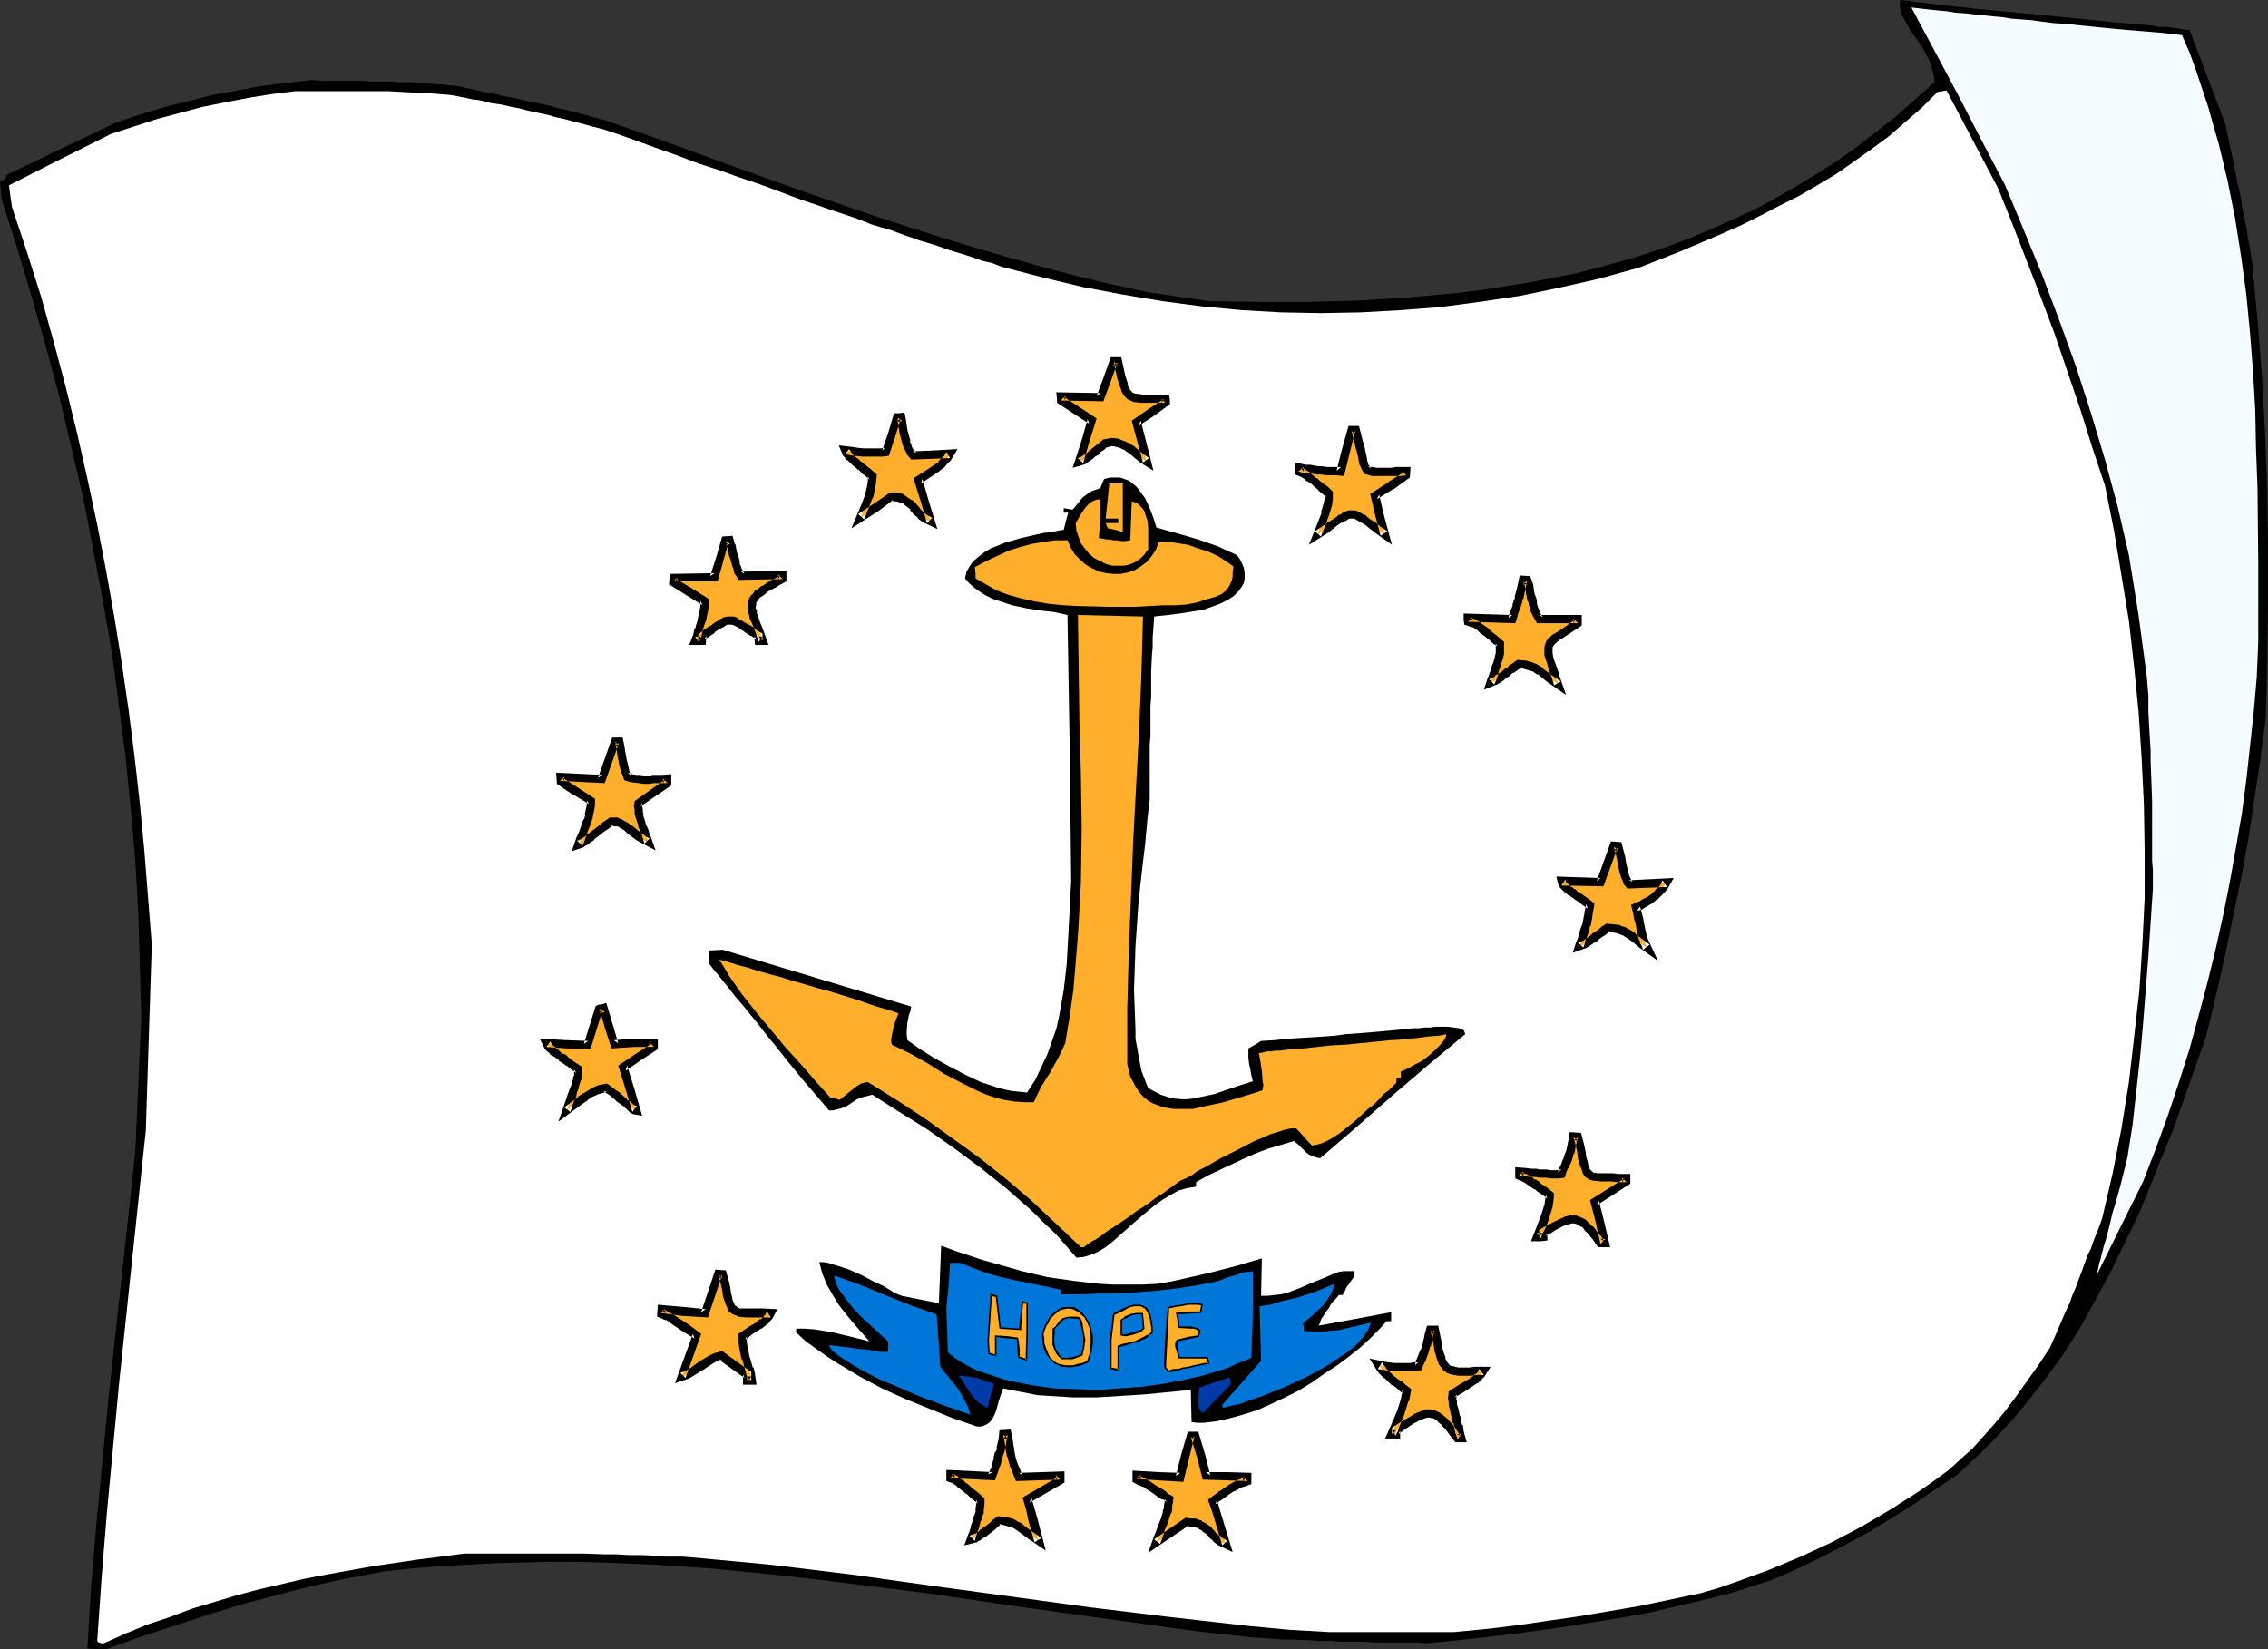 <?xml version="1.0" encoding="UTF-8" standalone="no"?>
<svg
   version="1.0"
   width="129.724mm"
   height="94.348mm"
   id="svg52"
   sodipodi:docname="Rhode Island 1.wmf"
   xmlns:inkscape="http://www.inkscape.org/namespaces/inkscape"
   xmlns:sodipodi="http://sodipodi.sourceforge.net/DTD/sodipodi-0.dtd"
   xmlns="http://www.w3.org/2000/svg"
   xmlns:svg="http://www.w3.org/2000/svg">
  <rect width="100%" height="100%" fill="#333333" stroke="none"/>
  <sodipodi:namedview
     id="namedview52"
     pagecolor="#ffffff"
     bordercolor="#000000"
     borderopacity="0.25"
     inkscape:showpageshadow="2"
     inkscape:pageopacity="0.0"
     inkscape:pagecheckerboard="0"
     inkscape:deskcolor="#d1d1d1"
     inkscape:document-units="mm" />
  <defs
     id="defs1">
    <pattern
       id="WMFhbasepattern"
       patternUnits="userSpaceOnUse"
       width="6"
       height="6"
       x="0"
       y="0" />
  </defs>
  <path
     style="fill:#000000;fill-opacity:1;fill-rule:evenodd;stroke:none"
     d="M 0,39.262 0.485,38.939 H 0.808 L 1.131,38.616 1.293,38.293 1.454,37.808 25.048,26.498 l 5.333,-1.777 5.333,-1.616 5.171,-1.293 5.171,-1.293 5.333,-0.969 5.171,-0.969 5.333,-0.646 5.494,-0.646 2.101,0.162 h 1.939 1.778 3.232 1.293 l 2.747,0.162 h 2.262 1.939 l 1.778,0.162 h 1.616 1.293 l 1.293,0.162 2.424,0.162 2.586,0.162 1.454,0.162 1.616,0.162 1.616,0.323 1.454,0.323 2.747,0.646 2.586,0.485 2.101,0.485 1.939,0.323 1.778,0.485 3.232,0.646 3.07,0.646 1.454,0.485 1.616,0.323 1.778,0.485 2.101,0.485 2.101,0.646 2.586,0.646 14.544,5.17 14.544,5.332 14.544,5.17 14.544,5.009 14.544,4.686 7.434,2.262 7.272,2.1 7.434,2.1 7.434,1.939 7.434,1.777 7.595,1.616 13.09,1.939 10.989,0.162 h 10.989 l 10.827,-0.323 5.333,-0.323 5.171,-0.323 5.333,-0.485 5.171,-0.485 5.171,-0.646 5.171,-0.808 5.01,-0.808 5.01,-0.969 5.01,-0.969 5.01,-1.293 4.848,-1.293 4.848,-1.454 4.848,-1.616 4.686,-1.777 4.686,-1.939 4.686,-2.1 4.686,-2.1 4.525,-2.424 4.525,-2.585 4.525,-2.747 4.363,-2.747 4.363,-3.07 4.363,-3.393 4.363,-3.393 4.202,-3.716 4.202,-3.716 -0.162,-1.293 -0.323,-1.293 -0.323,-1.293 -0.485,-1.131 -1.293,-2.424 -1.454,-2.1 -1.454,-2.1 -1.131,-2.1 -0.485,-0.969 -0.323,-1.131 -0.162,-0.969 L 410.787,0 l 1.778,0.162 1.778,0.323 2.101,0.162 2.101,0.323 4.525,0.485 4.686,0.485 20.038,1.939 4.848,0.485 4.525,0.485 2.101,0.162 2.101,0.162 1.939,0.162 1.778,0.162 1.616,0.323 h 1.454 l 1.454,0.162 1.131,0.162 0.97,0.162 0.646,0.162 h 0.646 0.323 l 7.757,20.358 0.323,1.616 0.323,1.616 0.323,1.454 0.323,1.454 0.485,2.424 0.485,2.262 0.323,1.939 0.485,1.777 0.323,1.616 0.162,1.454 1.131,5.493 0.162,1.454 0.323,1.616 0.323,1.939 0.323,2.1 1.131,12.28 0.97,12.28 0.646,12.118 0.485,12.28 0.162,12.118 v 12.28 l -0.162,12.441 -0.323,12.441 -1.131,8.725 -1.293,8.563 -1.293,8.563 -1.616,8.725 -1.778,8.563 -1.778,8.563 -1.939,8.563 -2.101,8.725 -2.262,6.301 -2.262,6.463 -2.262,6.463 -2.586,6.301 -2.586,6.463 -2.586,6.301 -3.07,6.301 -3.07,6.301 -3.232,5.978 -3.394,6.14 -3.717,5.817 -4.04,5.493 -4.202,5.332 -2.262,2.747 -2.262,2.424 -2.424,2.585 -2.424,2.424 -2.424,2.262 -2.586,2.424 -4.848,3.231 -4.686,3.231 -4.848,3.07 -4.848,2.908 -5.01,2.747 -5.01,2.585 -5.333,2.585 -5.494,2.424 -4.525,1.454 -4.525,1.454 -4.525,1.131 -4.686,1.131 -9.05,2.1 -9.373,1.616 -9.373,1.454 -9.373,1.293 -9.534,1.131 -9.534,0.969 -2.262,-0.162 h -1.939 -1.939 -3.394 -1.616 l -2.747,-0.162 h -2.586 -2.101 l -2.101,-0.162 h -1.778 l -6.949,-0.323 h -1.939 l -2.101,-0.162 -2.262,-0.162 -2.586,-0.162 -11.635,-1.293 -11.635,-1.616 -23.432,-3.231 -23.27,-3.393 -11.635,-1.454 -11.635,-1.454 -11.635,-1.293 -11.635,-1.131 -11.797,-0.808 -11.635,-0.485 -5.979,-0.162 h -5.818 l -5.979,0.162 -5.979,0.162 -5.818,0.323 -5.979,0.323 -5.979,0.485 -5.979,0.646 -7.757,1.454 -7.434,1.616 -7.595,1.939 -7.272,1.939 -7.434,2.262 -7.434,2.424 -7.434,2.424 -7.595,2.747 h -2.101 l -1.939,-0.162 0.808,-13.572 1.131,-13.411 1.293,-13.411 1.293,-13.411 2.909,-26.821 2.909,-26.659 0.646,-14.542 0.646,-14.703 -0.323,-11.31 -0.323,-11.149 L 29.25,186.132 28.28,174.983 27.149,163.673 25.694,152.525 24.24,141.376 22.301,130.228 20.2,119.079 18.099,108.092 15.514,97.105 12.928,86.118 10.019,75.293 6.949,64.467 3.717,53.642 0.323,42.978 0.162,41.039 Z"
     id="path1" />
  <path
     style="fill:#ffffff;fill-opacity:1;fill-rule:evenodd;stroke:none"
     d="m 1.939,40.07 11.15,-5.655 10.989,-5.493 5.01,-1.616 5.01,-1.616 4.848,-1.293 4.848,-1.293 4.848,-0.969 5.01,-0.969 5.01,-0.808 5.171,-0.646 h 5.333 1.616 9.696 1.778 1.616 l 5.979,0.323 1.616,0.162 h 1.778 l 1.939,0.162 2.101,0.162 1.778,0.323 1.616,0.323 1.454,0.323 1.454,0.162 2.586,0.646 2.262,0.323 2.101,0.485 1.778,0.323 1.778,0.485 1.454,0.323 3.07,0.646 1.616,0.485 1.616,0.323 1.778,0.485 1.939,0.485 2.262,0.646 2.586,0.646 2.909,0.969 2.747,0.969 5.333,1.939 5.01,1.777 4.686,1.777 4.525,1.454 4.04,1.454 3.878,1.293 3.555,1.293 3.394,1.293 3.07,1.131 2.909,0.969 2.747,0.969 2.424,0.808 2.424,0.808 2.262,0.808 1.939,0.808 2.101,0.646 1.778,0.485 3.555,1.293 3.232,1.131 3.232,0.969 3.232,1.131 3.232,0.969 1.939,0.646 1.778,0.646 2.101,0.485 2.101,0.808 8.726,2.262 8.726,2.1 8.565,1.616 8.726,1.454 8.565,1.131 8.565,0.808 8.565,0.485 8.565,0.162 8.565,-0.162 8.726,-0.485 8.403,-0.646 8.565,-1.131 8.726,-1.293 8.565,-1.777 8.565,-1.939 8.726,-2.424 9.05,-3.555 8.726,-3.716 4.363,-1.939 4.202,-2.1 4.04,-2.1 4.202,-2.1 3.878,-2.262 4.04,-2.424 3.717,-2.585 3.878,-2.747 3.717,-2.747 3.555,-3.07 3.717,-3.231 3.394,-3.393 0.97,-0.162 0.97,-0.162 11.15,21.166 3.232,8.079 3.07,7.917 3.07,7.917 2.909,7.755 2.747,8.079 2.747,8.079 2.586,8.24 2.747,8.24 1.939,9.694 1.616,9.694 1.616,9.856 1.131,10.018 0.97,9.856 0.646,9.856 0.485,10.018 0.162,10.018 v 10.179 l -0.485,9.856 -0.646,10.018 -1.131,10.018 -1.131,9.856 -1.616,10.018 -1.939,9.856 -2.262,9.694 -0.646,1.777 -0.646,1.616 -0.646,1.616 -0.485,1.454 -0.646,1.293 -0.485,1.293 -0.808,2.262 -0.808,2.1 -0.646,1.777 -0.646,1.454 -0.485,1.454 -1.131,2.424 -0.97,2.262 -0.97,2.262 -0.646,1.454 -0.646,1.454 -1.293,1.939 -1.293,1.939 -2.424,3.393 -2.424,3.393 -2.424,3.231 -2.586,3.07 -2.747,3.07 -1.454,1.616 -1.616,1.454 -1.778,1.616 -1.778,1.616 -3.07,2.262 -3.232,2.262 -6.302,4.039 -6.302,3.716 -6.464,3.393 -6.626,3.07 -6.949,2.908 -3.555,1.293 -3.555,1.293 -3.717,1.293 -3.878,1.131 -13.09,2.747 -13.251,2.262 -6.787,0.969 -6.626,0.969 -6.787,0.808 -6.787,0.646 h -26.987 l -8.565,-0.485 -8.565,-0.808 -17.13,-1.939 -17.291,-2.1 -34.421,-4.686 -17.291,-2.424 -17.291,-2.1 -8.565,-0.808 -8.726,-0.808 -2.101,-0.162 h -1.939 -1.778 l -1.778,-0.162 -3.07,-0.162 h -2.909 l -2.586,-0.162 h -2.424 l -4.525,-0.162 h -2.424 -16.806 -2.101 -4.686 l -10.019,1.293 -9.858,1.454 -9.858,1.777 -5.01,0.969 -4.848,1.131 -4.848,1.131 -4.848,1.293 -4.848,1.454 -4.848,1.454 -4.686,1.777 -4.848,1.616 -4.686,1.939 -4.686,2.1 h -0.646 l -0.323,-0.162 h -0.162 l -0.323,-0.323 0.97,-13.895 1.131,-13.895 1.293,-13.734 1.293,-13.734 2.909,-27.629 2.909,-27.467 0.646,-20.197 0.646,-20.035 -0.808,-10.179 -0.808,-10.179 -0.97,-10.179 -1.131,-10.018 -1.293,-10.179 -1.454,-10.018 -1.616,-10.018 -1.778,-10.018 -1.939,-10.018 -2.101,-9.856 L 16.645,93.551 14.221,83.695 11.635,74 8.888,64.144 5.818,54.45 2.586,44.756 2.262,42.494 Z"
     id="path2" />
  <path
     style="fill:#ffaf2b;fill-opacity:1;fill-rule:evenodd;stroke:none"
     d="m 118.129,225.555 4.525,0.162 4.525,0.323 2.262,-7.917 h 0.485 l 0.485,-0.162 1.293,3.878 1.131,3.878 4.202,-0.162 4.363,-0.162 v 0.969 l -3.394,2.1 -3.232,2.262 1.454,4.686 1.293,4.686 h -0.323 l -0.323,-0.323 -0.485,-0.323 -0.646,-0.485 -0.323,-0.323 -0.485,-0.323 -0.97,-0.969 -0.646,-0.323 -0.646,-0.646 -0.808,-0.485 -0.808,-0.646 -1.293,0.323 -1.131,0.323 -0.97,0.485 -1.131,0.646 -0.97,0.808 -0.97,0.646 -2.101,1.616 0.485,-1.293 0.323,-1.131 0.485,-0.969 0.162,-0.969 0.323,-0.646 0.162,-0.646 0.162,-0.646 0.162,-0.485 0.162,-0.646 v -0.485 l 0.162,-0.969 -1.131,-0.808 -0.97,-0.646 -0.808,-0.646 -0.808,-0.485 -0.646,-0.485 -0.485,-0.323 -0.485,-0.323 -0.323,-0.323 -0.485,-0.485 -0.323,-0.323 z"
     id="path3" />
  <path
     style="fill:#000000;fill-opacity:1;fill-rule:evenodd;stroke:none"
     d="m 118.937,225.232 -0.808,1.131 4.363,0.323 5.171,0.162 2.586,-8.402 -0.646,0.646 0.485,-0.162 h 0.162 l 0.485,-0.162 -1.131,-0.646 1.131,4.039 1.454,4.524 5.01,-0.323 h -0.162 4.363 l -0.97,-0.969 v 0.969 l 0.323,-0.646 -3.232,2.1 -3.878,2.585 1.616,5.17 1.454,4.847 0.97,-1.293 h -0.323 0.162 l -0.323,-0.162 0.162,0.162 -0.485,-0.323 v 0 l -0.485,-0.485 v 0 l -0.485,-0.323 v 0 l -0.485,-0.323 h 0.162 l -1.131,-0.969 -0.485,-0.485 -0.808,-0.485 v 0 l -0.808,-0.646 -1.131,-0.808 -1.616,0.323 h -0.162 l -1.131,0.485 v 0 l -1.131,0.646 -0.97,0.646 h -0.162 l -0.97,0.646 -0.97,0.808 -2.101,1.616 1.293,0.969 0.808,-2.424 v 0 l 0.485,-0.969 v -0.162 l 0.162,-0.808 v 0 l 0.323,-0.646 v -0.162 l 0.162,-0.646 0.162,-0.485 0.162,-0.485 v 0 l 0.323,-0.646 v -0.162 -0.485 -0.162 -1.454 l -1.454,-0.969 v 0 l -0.97,-0.646 v 0 l -0.808,-0.646 v -0.162 l -0.808,-0.485 v 0.162 l -0.646,-0.485 -0.485,-0.485 -0.485,-0.323 0.162,0.162 -0.323,-0.323 v -0.162 l -0.646,-0.323 h 0.162 l -0.323,-0.323 0.162,0.162 -0.485,-0.646 -2.262,-0.646 1.131,2.262 0.485,0.485 0.646,0.485 h -0.162 l 0.323,0.323 h 0.162 l 0.485,0.323 0.485,0.323 0.646,0.485 v 0.162 l 0.808,0.485 -0.162,-0.162 0.808,0.646 h 0.162 l 0.97,0.808 v 0 l 1.131,0.808 -0.485,-0.808 v 0.969 -0.162 0.485 0 l -0.323,0.646 h 0.162 l -0.162,0.485 -0.162,0.485 -0.162,0.646 v 0 l -0.323,0.646 v 0.162 l -0.323,0.808 v 0 l -0.323,0.969 v 0 l -1.778,5.17 4.363,-3.231 1.131,-0.808 0.97,-0.646 h -0.162 l 0.97,-0.646 1.131,-0.485 h -0.162 l 1.131,-0.323 v 0 l 1.131,-0.323 -0.808,-0.162 0.97,0.646 0.808,0.485 h -0.162 l 0.808,0.646 0.485,0.485 1.131,0.808 v 0 l 0.485,0.323 h -0.162 l 0.485,0.323 v 0 l 0.485,0.485 v 0 l 0.485,0.485 0.646,0.323 1.939,0.323 -1.778,-6.14 -1.454,-4.686 -0.323,1.131 3.232,-2.262 3.717,-2.424 v -2.262 h -5.171 v 0 l -4.363,0.323 0.97,0.646 -1.131,-3.878 -1.454,-4.847 -1.293,0.485 v -0.162 l -0.97,0.323 -2.586,8.24 0.97,-0.646 -4.525,-0.162 -5.979,-0.323 z"
     id="path4" />
  <path
     style="fill:#ffaf2b;fill-opacity:1;fill-rule:evenodd;stroke:none"
     d="m 121.2,168.036 8.888,0.485 2.909,-8.079 h 0.808 l 0.162,0.808 0.162,0.646 0.162,1.293 0.162,0.808 0.162,0.808 0.485,1.454 0.162,0.808 0.323,0.969 0.646,0.162 0.646,0.162 h 0.646 l 0.808,0.162 h 0.808 1.293 0.808 1.939 l 1.131,-0.162 v 0.969 l -6.302,4.201 v 0.808 0.646 0.646 l 0.162,0.808 0.323,0.808 0.162,0.646 0.162,0.646 0.323,0.646 0.323,0.808 0.323,0.969 0.323,1.131 -1.131,-0.485 -0.97,-0.808 -1.778,-1.454 -0.97,-0.646 -0.97,-0.646 -0.97,-0.323 -1.293,-0.162 -0.97,0.808 -0.97,0.808 -0.808,0.646 -0.808,0.485 -0.485,0.485 -0.646,0.485 -0.323,0.323 -0.485,0.162 -0.485,0.485 -0.323,0.162 -0.646,0.162 0.485,-1.131 0.323,-0.969 0.323,-0.969 0.323,-0.808 0.162,-0.646 0.323,-0.646 0.323,-0.969 0.162,-0.808 0.162,-0.646 v -0.969 l 0.162,-0.808 -3.394,-2.1 -3.232,-2.1 z"
     id="path5" />
  <path
     style="fill:#000000;fill-opacity:1;fill-rule:evenodd;stroke:none"
     d="m 122.008,168.036 -0.97,0.808 9.696,0.485 3.07,-8.725 -0.808,0.646 h 0.808 l -0.808,-0.808 0.162,0.808 0.323,1.939 v 0.162 l 0.162,0.969 v -0.162 l 0.162,0.808 v 0.162 l 0.323,1.293 v 0 l 0.162,0.808 h 0.162 l 0.485,1.454 0.97,0.323 v 0 l 0.808,0.162 1.454,0.162 0.97,0.162 h 1.293 l 0.808,-0.162 v 0 h 1.939 1.131 l -0.97,-0.969 v 0.969 l 0.485,-0.808 -6.626,4.686 -0.162,1.131 v 0 l 0.162,0.808 v 0.646 0.162 l 0.162,0.646 v 0 l 0.323,0.969 0.162,0.485 0.162,0.646 v 0.162 l 0.323,0.646 0.323,0.808 v 0 l 0.323,0.969 v 0 l 0.323,1.131 1.131,-1.131 -0.97,-0.485 h 0.162 l -0.97,-0.646 v 0 l -1.778,-1.454 -0.97,-0.646 -0.162,-0.162 -0.97,-0.485 -0.162,-0.162 -1.131,-0.485 h -1.616 l -1.454,0.969 -0.97,0.808 -0.808,0.646 v 0 l -0.646,0.485 v 0 l -0.646,0.485 v 0 l -0.485,0.323 -0.323,0.323 v 0 l -0.485,0.323 v 0 l -0.485,0.323 v 0 l -0.323,0.162 h 0.162 l -0.646,0.162 1.131,1.131 0.485,-1.131 0.323,-0.969 v 0 l 0.323,-0.969 v 0 l 0.323,-0.808 v 0 l 0.323,-0.646 h -0.162 l 0.323,-0.485 v -0.162 l 0.323,-0.969 v -0.162 l 0.162,-0.808 0.162,-0.646 v -0.162 l 0.162,-0.808 v 0 -1.454 l -3.717,-2.424 v 0 l -3.232,-2.1 0.323,0.808 v -0.969 l -1.778,-0.969 0.162,2.424 3.555,2.424 h 0.162 l 3.232,1.939 -0.485,-0.808 v 0.969 0 l -0.162,0.808 v -0.162 l -0.162,0.808 -0.162,0.808 h 0.162 l -0.323,0.969 v -0.162 l -0.323,0.646 v 0 l -0.323,0.808 0.162,-0.162 -0.323,0.808 v 0 l -0.323,0.969 v 0 l -0.485,0.969 -0.97,2.908 2.424,-0.808 0.485,-0.323 v 0 l 0.646,-0.323 v 0 l 0.323,-0.323 v 0 l 0.485,-0.323 0.485,-0.323 v -0.162 l 0.646,-0.485 -0.162,0.162 0.808,-0.646 v 0 l 0.808,-0.646 0.97,-0.646 1.131,-0.808 -0.646,0.162 1.131,0.162 -0.162,-0.162 0.97,0.323 h -0.162 l 1.131,0.646 -0.162,-0.162 0.808,0.808 1.939,1.454 v 0 l 1.131,0.646 3.07,1.616 -1.131,-3.231 v 0.162 l -0.323,-0.969 v -0.162 l -0.323,-0.808 -0.323,-0.646 v 0 l -0.162,-0.646 -0.162,-0.485 -0.323,-0.969 0.162,0.162 -0.162,-0.808 v 0.162 -0.646 l -0.162,-0.646 v 0 -0.808 l -0.323,0.808 6.626,-4.524 v -2.424 l -2.101,0.162 h 0.162 -1.939 -0.162 l -0.646,0.162 v 0 h -1.293 0.162 l -0.97,-0.162 h -0.808 l -0.646,-0.162 0.323,0.162 -0.646,-0.162 v -0.162 l -0.808,-0.162 0.646,0.646 -0.323,-0.969 v 0 l -0.162,-0.646 v -0.162 l -0.323,-1.293 v 0 l -0.162,-0.646 v -0.162 l -0.162,-0.969 v 0.162 l -0.323,-1.939 -0.323,-1.616 h -2.262 l -3.07,8.725 0.97,-0.646 -10.019,-0.485 z"
     id="path6" />
  <path
     style="fill:#ffaf2b;fill-opacity:1;fill-rule:evenodd;stroke:none"
     d="m 143.016,283.075 4.686,0.485 4.686,0.485 2.909,-8.563 h 0.97 l 0.323,1.777 0.323,1.454 0.323,1.293 0.162,0.969 0.323,0.808 0.323,0.646 0.323,0.485 0.323,0.323 0.485,0.323 0.646,0.162 0.646,0.162 h 0.808 3.717 1.616 l -0.323,0.808 -0.646,0.646 -0.646,0.646 -0.808,0.646 -1.939,1.131 -1.616,1.131 v 1.293 1.131 l 0.646,2.424 0.646,2.262 0.323,1.293 0.162,1.293 h -0.97 v -1.454 l -5.656,-4.039 -1.131,0.323 -1.131,0.646 -2.101,1.293 -1.939,1.293 -0.97,0.646 -1.131,0.323 3.232,-8.886 -2.262,-1.454 -2.101,-1.454 -0.97,-0.646 -0.808,-0.485 -0.808,-0.485 -0.646,-0.162 z"
     id="path7" />
  <path
     style="fill:#000000;fill-opacity:1;fill-rule:evenodd;stroke:none"
     d="m 143.824,283.075 -0.97,0.808 4.686,0.646 h 0.162 l 5.333,0.323 3.07,-9.21 -0.808,0.646 h 0.97 l -0.97,-0.646 0.485,1.777 0.323,1.454 0.162,1.293 0.323,0.969 v 0 l 0.323,0.969 v 0 l 0.323,0.646 v 0.162 l 0.323,0.646 0.646,0.485 0.646,0.323 h 0.162 l 0.646,0.323 1.616,0.162 h 3.717 -0.162 1.778 l -0.808,-1.293 -0.323,0.646 0.162,-0.162 -0.646,0.646 h 0.162 l -0.808,0.646 v -0.162 l -0.808,0.646 h 0.162 l -1.939,1.131 v 0 l -2.101,1.454 v 1.777 0 l 0.162,1.293 v 0 l 0.485,2.424 h 0.162 l 0.646,2.424 v 0 l 0.323,1.131 v -0.162 l 0.162,1.454 0.808,-1.131 h -0.97 l 0.97,0.969 v -1.939 l -6.302,-4.524 -1.778,0.485 -1.293,0.646 v 0 l -2.101,1.293 -1.939,1.454 v 0 l -0.97,0.485 h 0.162 l -1.131,0.323 1.131,1.131 3.394,-9.533 -2.586,-1.939 -2.262,-1.454 -0.97,-0.646 v 0 l -0.97,-0.485 v 0 l -0.808,-0.485 h -0.162 l -0.646,-0.162 0.646,0.808 v -0.969 l -1.616,-0.969 -0.162,2.585 1.293,0.485 h -0.162 l 0.808,0.323 v -0.162 l 0.808,0.646 v 0 l 0.97,0.646 2.101,1.454 2.262,1.293 -0.323,-0.969 -3.878,10.664 2.909,-0.969 1.131,-0.646 v 0 l 2.101,-1.293 1.939,-1.293 v 0 l 1.131,-0.646 -0.323,0.162 1.293,-0.323 -0.808,-0.162 5.656,4.039 -0.323,-0.808 v 2.262 h 2.909 l -0.323,-2.262 v -0.162 l -0.323,-1.293 h -0.162 l -0.646,-2.262 v 0.162 l -0.485,-2.424 v 0.162 l -0.162,-1.293 v 0.162 -1.293 l -0.323,0.808 1.616,-1.293 v 0 l 1.778,-1.131 h 0.162 l 0.808,-0.646 v 0 l 0.808,-0.646 v -0.162 l 0.646,-0.646 1.131,-2.1 -3.07,-0.162 v 0 h -3.717 0.162 -0.808 -0.808 0.162 l -0.485,-0.162 h 0.162 l -0.646,-0.323 0.323,0.162 -0.323,-0.323 v 0.162 l -0.323,-0.485 0.162,0.162 -0.323,-0.646 v 0 l -0.323,-0.808 0.162,0.162 -0.323,-1.131 -0.162,-1.293 -0.323,-1.454 -0.646,-2.262 -2.262,-0.162 -3.07,9.21 0.97,-0.646 -4.686,-0.485 v 0 l -5.656,-0.485 z"
     id="path8" />
  <path
     style="fill:#ffaf2b;fill-opacity:1;fill-rule:evenodd;stroke:none"
     d="m 145.601,124.896 8.888,-0.162 1.131,-3.878 1.131,-4.039 h 0.97 l 0.323,1.131 0.323,0.969 0.162,0.969 0.162,0.646 0.162,0.808 0.162,0.485 0.323,0.808 0.162,0.646 0.162,0.485 0.485,0.808 9.05,-0.323 v 0.969 l -1.616,0.808 -1.293,0.646 -1.131,0.646 -0.808,0.646 -0.646,0.646 -0.485,0.485 -0.485,0.646 -0.162,0.646 -0.162,0.646 0.162,0.808 0.162,0.808 0.323,0.808 0.323,1.131 0.485,1.131 0.485,1.293 0.485,1.454 h -0.808 v -0.969 l -1.293,-0.808 -0.97,-0.646 -0.97,-0.646 -0.808,-0.323 -0.646,-0.485 -0.485,-0.323 h -0.485 l -0.485,-0.162 h -0.485 l -0.485,0.162 -0.646,0.323 -0.646,0.323 -0.808,0.485 -0.808,0.646 -0.97,0.646 -1.293,0.808 v 1.131 h -1.454 l 0.323,-0.969 0.323,-0.808 0.162,-0.646 0.162,-0.646 0.323,-1.131 0.162,-0.808 0.323,-1.616 0.162,-0.808 0.162,-1.131 -3.394,-2.1 -3.394,-2.1 z"
     id="path9" />
  <path
     style="fill:#000000;fill-opacity:1;fill-rule:evenodd;stroke:none"
     d="m 146.409,124.896 -0.808,0.808 h 9.534 l 1.293,-4.686 1.131,-3.878 -0.646,0.646 0.97,-0.162 -0.97,-0.646 0.323,1.131 v 0 l 0.162,0.969 0.162,0.969 0.323,0.808 v 0 l 0.162,0.646 v 0 l 0.162,0.485 v 0.162 l 0.323,0.808 v 0 l 0.162,0.646 v 0.162 l 0.162,0.485 h 0.162 l 0.646,1.131 9.534,-0.162 -0.97,-0.969 v 0.969 l 0.485,-0.808 -1.454,0.808 h -0.162 l -1.293,0.808 -0.97,0.646 h -0.162 l -0.808,0.646 -0.808,0.485 v 0.162 l -0.485,0.646 h -0.162 l -0.485,0.808 -0.162,0.646 v 0.162 l -0.162,0.646 v 0.969 0.162 l 0.162,0.808 h 0.162 l 0.162,0.969 v 0 l 0.485,0.969 0.485,1.293 0.485,1.293 0.485,1.454 0.808,-1.131 h -0.808 l 0.808,0.808 v -1.454 l -1.616,-0.969 h 0.162 l -1.131,-0.808 -0.97,-0.485 v 0 l -0.808,-0.485 -0.646,-0.323 -0.646,-0.485 -0.646,-0.162 v 0 h -0.646 -0.646 l -0.646,0.162 h -0.162 l -0.485,0.323 h -0.162 l -0.646,0.485 -0.646,0.323 -0.162,0.162 -0.808,0.646 v -0.162 l -1.131,0.808 -1.454,1.131 v 1.454 l 0.808,-0.969 h -1.454 l 0.808,1.293 0.323,-0.969 v 0 l 0.323,-0.808 v 0 l 0.162,-0.808 v 0 l 0.162,-0.646 0.323,-0.969 0.323,-0.808 v -0.162 l 0.323,-1.616 v 0 l 0.162,-0.969 0.162,-1.616 -3.878,-2.424 -3.555,-2.1 0.485,0.808 v -0.969 l -1.616,-0.808 -0.162,2.262 3.878,2.424 3.394,2.1 -0.485,-0.969 v 1.131 l -0.162,0.808 v 0 l -0.323,1.616 v -0.162 l -0.162,0.969 -0.323,0.969 -0.162,0.646 h -0.162 l -0.162,0.808 v 0 l -0.162,0.808 v -0.162 l -0.808,2.1 h 3.555 l 0.162,-1.939 -0.485,0.808 1.293,-0.808 0.97,-0.646 v -0.162 l 0.97,-0.646 -0.162,0.162 0.808,-0.485 0.646,-0.323 h -0.162 l 0.646,-0.323 v 0 l 0.485,-0.162 -0.323,0.162 h 0.485 -0.162 0.485 v 0 l 0.485,0.162 -0.323,-0.162 0.646,0.323 0.646,0.323 0.646,0.485 v 0 l 0.97,0.646 0.97,0.646 h 0.162 l 1.131,0.808 -0.485,-0.808 0.162,1.939 h 2.909 l -0.97,-2.747 -0.485,-1.293 -0.485,-1.131 -0.323,-1.131 v 0.162 l -0.323,-0.969 h 0.162 l -0.323,-0.808 v 0.162 -0.808 0.323 l 0.162,-0.646 h -0.162 l 0.323,-0.646 -0.162,0.323 0.485,-0.646 -0.162,0.162 0.485,-0.646 -0.162,0.162 0.808,-0.485 0.808,-0.646 h -0.162 l 1.131,-0.646 1.293,-0.646 h -0.162 l 2.101,-1.131 v -2.262 l -9.858,0.162 0.808,0.485 -0.485,-0.808 0.162,0.162 -0.323,-0.485 v 0 l -0.162,-0.646 v 0.162 l -0.323,-0.808 h 0.162 l -0.162,-0.485 v -0.162 l -0.162,-0.646 v 0 l -0.323,-0.808 -0.162,-0.808 -0.162,-0.969 -0.162,-0.162 -0.485,-1.777 -2.262,0.162 -1.293,4.524 -1.293,4.039 0.97,-0.646 -9.696,0.162 z"
     id="path10" />
  <path
     style="fill:#000000;fill-opacity:1;fill-rule:evenodd;stroke:none"
     d="m 153.197,205.52 3.07,-0.162 40.723,12.28 -0.162,0.969 -0.323,0.808 -0.162,0.808 -0.162,0.808 -0.162,1.777 v 0.969 l 0.162,1.131 2.747,1.939 3.07,1.939 3.232,1.777 3.394,1.777 3.394,1.616 3.394,1.131 1.778,0.485 1.616,0.323 1.616,0.162 1.616,0.162 1.778,-2.747 1.293,-2.747 1.293,-2.747 0.97,-2.747 0.97,-2.747 0.646,-2.908 0.485,-2.747 0.485,-2.747 0.646,-5.655 0.323,-5.817 0.323,-5.978 0.323,-6.14 -0.323,-28.76 -0.485,-28.76 -2.909,-0.646 -2.909,-0.323 -3.07,-0.485 -3.07,-0.646 -2.909,-0.969 -1.454,-0.485 -1.293,-0.646 -1.293,-0.808 -1.131,-0.808 -1.131,-0.969 -0.97,-1.131 0.323,-1.454 0.646,-1.131 0.808,-1.131 1.131,-0.969 1.293,-0.969 1.293,-0.808 1.616,-0.646 1.616,-0.646 3.394,-0.969 3.555,-0.808 1.454,-0.323 1.616,-0.162 1.454,-0.323 1.131,-0.162 0.485,-1.939 0.485,-1.777 h -0.97 v -0.969 l 0.97,0.162 0.97,0.162 0.808,-0.969 0.646,-0.808 0.646,-0.808 0.646,-0.485 0.646,-0.485 0.808,-0.485 0.97,-0.323 0.808,-0.323 0.808,-1.939 1.293,-0.323 h 1.131 0.97 l 0.97,0.323 0.97,0.323 0.808,0.646 0.808,0.646 0.646,0.808 1.293,1.777 0.97,2.1 0.808,2.1 0.646,2.1 4.686,1.293 4.363,1.293 4.202,1.454 4.202,1.939 0.646,0.969 0.485,0.969 0.323,0.808 0.162,0.969 v 0.646 0.808 l -0.162,0.808 -0.323,0.646 -0.808,1.131 -1.131,1.131 -1.293,0.808 -1.616,0.808 -1.778,0.646 -1.778,0.646 -4.04,0.646 -3.555,0.485 -1.616,0.162 -1.454,0.162 -0.162,2.424 -0.162,2.1 v 2.1 l -0.162,1.777 -0.162,3.393 v 3.555 1.939 l -0.162,2.1 v 2.424 2.747 1.454 l -0.162,1.616 v 3.555 1.939 1.939 2.262 2.424 l -0.162,1.131 -0.162,1.454 -0.162,1.454 -0.162,1.777 -0.162,1.616 -0.162,1.939 -0.485,4.039 -0.485,4.201 -0.485,4.524 -0.646,9.371 -0.162,4.847 -0.162,4.524 0.162,4.524 0.162,4.201 v 1.939 l 0.323,1.777 0.323,1.777 0.323,1.777 0.323,1.616 0.485,1.293 0.485,1.293 0.485,1.131 1.454,0.808 1.293,0.646 1.454,0.485 1.293,0.323 1.616,0.162 h 1.293 l 1.454,-0.162 1.454,-0.323 3.07,-0.646 2.747,-0.969 2.909,-0.969 2.586,-0.808 -0.323,-1.293 -0.162,-0.969 -0.162,-0.808 -0.162,-0.646 -0.162,-1.454 v -1.939 l 1.454,-0.808 1.293,-0.808 2.909,-0.162 2.909,-0.323 2.747,-0.162 2.586,-0.162 2.586,-0.162 2.262,-0.162 2.262,-0.323 2.262,-0.162 2.101,-0.162 1.939,-0.162 1.778,-0.162 1.778,-0.162 1.778,-0.162 1.454,-0.162 1.454,-0.162 h 1.293 l 1.293,-0.162 h 1.131 l 1.131,-0.162 h 0.97 0.97 0.808 l 1.293,0.162 1.131,0.162 0.808,0.323 0.323,0.323 0.162,0.646 -7.757,6.463 -7.757,6.624 -7.918,6.948 -7.918,6.786 -0.808,-0.162 -0.97,-0.323 -0.646,-0.323 -0.646,-0.485 -0.485,-0.485 -0.646,-0.646 -0.646,-0.646 -0.808,-0.646 -2.747,0.808 -2.747,0.808 -2.586,0.969 -2.586,1.131 -5.171,2.424 -2.747,1.293 -2.586,1.454 v 0.969 l -1.939,0.323 -1.778,0.485 -1.778,0.969 -1.616,0.969 -1.616,1.131 -1.616,1.293 -3.232,2.747 -3.07,2.747 -1.454,1.293 -1.454,1.131 -1.616,0.969 -1.454,0.646 -1.616,0.485 -1.616,0.162 -2.262,-2.585 -2.262,-2.585 -2.586,-2.424 -2.586,-2.585 -2.586,-2.262 -2.747,-2.424 -5.656,-4.524 -5.656,-4.201 -5.979,-4.201 -5.979,-3.716 -5.818,-3.716 -1.293,0.323 -1.293,0.323 -0.97,0.485 -0.97,0.646 -0.97,0.646 -1.131,0.485 -1.293,0.323 -0.646,0.162 h -0.808 l -2.747,-3.231 -2.909,-3.393 -2.909,-3.555 -3.07,-3.878 -1.616,-1.939 -1.616,-2.1 -3.394,-4.201 -1.939,-2.262 -1.778,-2.262 -1.939,-2.424 -0.97,-1.131 -0.97,-1.293 z"
     id="path11" />
  <path
     style="fill:#ffaf2b;fill-opacity:1;fill-rule:evenodd;stroke:none"
     d="m 155.459,207.459 2.262,0.646 2.101,0.646 1.939,0.485 1.939,0.646 1.778,0.485 1.616,0.485 1.454,0.323 1.454,0.485 2.747,0.808 2.262,0.646 2.101,0.646 1.939,0.485 6.787,2.1 1.778,0.646 1.939,0.646 2.262,0.646 2.424,0.808 -0.646,1.616 -0.485,1.616 -0.162,0.808 -0.162,0.808 -0.162,0.969 0.162,0.969 4.04,1.939 3.717,2.1 3.555,2.262 3.717,1.939 3.555,1.777 1.939,0.808 1.939,0.646 1.939,0.485 1.939,0.323 2.262,0.162 h 2.101 l 0.808,-1.777 0.808,-1.616 1.939,-3.07 1.778,-3.231 0.808,-1.616 0.646,-1.454 0.97,-5.817 0.808,-5.817 0.485,-5.817 0.485,-5.817 0.323,-5.655 0.323,-5.817 0.162,-11.633 -0.162,-11.633 -0.323,-11.472 -0.323,-23.105 14.059,0.323 -0.323,12.118 -0.485,11.956 -0.646,12.118 -0.646,12.118 -0.485,12.118 -0.485,12.118 -0.323,12.118 v 12.118 l 0.323,1.454 0.323,1.293 0.646,1.131 0.485,0.969 0.646,0.969 0.646,0.808 0.646,0.646 0.808,0.646 0.808,0.485 0.808,0.323 1.778,0.646 2.101,0.323 h 1.939 2.262 l 2.101,-0.485 2.262,-0.485 2.262,-0.485 4.363,-1.293 2.101,-0.646 1.939,-0.646 0.162,-1.131 -0.162,-0.969 -0.162,-2.1 -0.323,-2.1 -0.323,-1.777 h 0.485 l 0.646,-0.162 0.646,-0.162 h 0.808 l 0.97,-0.162 h 0.97 l 2.424,-0.323 2.747,-0.162 2.909,-0.323 3.07,-0.323 3.07,-0.162 6.464,-0.646 3.232,-0.323 2.909,-0.162 2.909,-0.323 2.424,-0.323 2.262,-0.162 0.808,-0.162 0.808,-0.162 -0.162,0.646 -0.323,0.646 -0.97,1.131 -1.131,1.131 -1.293,1.131 -1.454,1.131 -1.616,0.808 -1.454,0.808 -1.454,0.646 v 1.454 h -0.97 v 0.969 l -0.808,0.808 -0.808,0.808 -1.131,0.808 -0.97,1.131 -1.131,1.131 -1.293,0.969 -2.586,2.424 -2.586,2.1 -1.293,0.969 -1.293,0.808 -1.131,0.646 -1.131,0.485 -1.131,0.323 -0.97,0.162 -1.778,-1.939 -1.616,-1.777 h -1.131 l -1.454,0.323 -1.454,0.485 -1.616,0.485 -1.778,0.808 -1.616,0.646 -3.717,1.939 -3.555,1.777 -3.394,1.939 -1.616,0.808 -1.293,0.969 -1.293,0.646 -1.131,0.485 -1.778,1.293 -1.778,1.293 -1.778,1.131 -1.454,1.131 -1.454,0.969 -1.293,0.808 -1.293,0.969 -1.131,0.808 -0.97,0.646 -0.97,0.646 -0.97,0.646 -0.808,0.485 -1.293,0.969 -1.131,0.808 -0.97,0.485 -0.646,0.485 -0.485,0.323 -0.485,0.323 -0.162,0.162 h -0.323 -0.323 l -5.494,-5.17 -5.333,-5.009 -5.494,-4.686 -5.494,-4.362 -5.818,-4.201 -5.818,-4.201 -6.141,-4.039 -6.464,-4.039 -0.808,0.162 -0.646,0.162 -0.808,0.485 -0.646,0.485 -1.616,1.293 -1.616,1.293 -0.808,-0.323 -1.131,-0.162 -3.07,-3.393 -3.07,-3.555 -3.394,-3.716 -3.232,-3.878 -3.232,-3.878 -3.07,-3.878 -2.747,-3.878 -1.131,-1.939 z"
     id="path12" />
  <path
     style="fill:#000000;fill-opacity:1;fill-rule:evenodd;stroke:none"
     d="m 172.104,287.276 h 1.939 l 2.101,0.162 1.939,0.323 1.939,0.323 4.04,0.969 3.878,0.969 -3.394,-3.878 -1.616,-1.939 -1.616,-2.1 -1.293,-2.1 -1.293,-2.262 -0.97,-2.424 -0.646,-2.424 h 0.97 l 0.97,0.162 0.97,0.323 1.131,0.323 2.424,0.808 2.586,1.131 2.424,1.293 2.424,1.131 2.101,1.293 0.97,0.485 0.808,0.323 8.08,1.616 0.485,-12.441 3.07,1.131 2.909,0.969 2.909,0.969 2.909,0.808 5.656,1.616 5.494,1.293 5.656,0.808 2.747,0.323 2.909,0.323 2.909,0.162 h 3.07 3.232 l 3.232,-0.162 2.909,-0.485 2.909,-0.646 5.656,-1.293 5.656,-1.454 5.494,-1.616 -0.162,8.079 h 1.454 l 1.454,-0.162 1.454,-0.162 1.293,-0.323 2.586,-0.969 2.586,-1.131 2.424,-0.969 2.262,-0.969 1.293,-0.485 1.131,-0.162 h 1.131 1.131 v 0.646 l -0.162,0.646 -0.808,1.131 -0.323,0.485 -0.485,0.646 -0.323,0.808 -0.485,0.808 h -0.808 l -0.646,0.808 -0.646,0.646 -0.485,0.646 -0.323,0.646 -0.646,0.808 -0.485,0.808 -0.323,0.485 -0.323,0.485 -0.162,0.646 -0.323,0.646 7.918,-1.454 7.757,-1.454 v 1.939 h -0.97 l -1.616,1.777 -1.939,1.939 -2.101,1.939 -2.424,1.939 -2.586,1.939 -2.747,1.777 -2.747,1.939 -2.909,1.777 -2.909,1.454 -3.07,1.454 -2.909,1.293 -3.07,0.969 -2.909,0.808 -2.909,0.646 -2.747,0.323 h -1.293 l -1.293,-0.162 -0.162,-6.948 -5.01,0.485 -5.01,0.485 -5.171,0.323 -5.171,0.323 h -5.01 l -5.171,-0.323 -2.586,-0.162 -2.424,-0.485 -2.586,-0.485 -2.424,-0.485 -0.485,1.293 -0.485,1.454 -0.323,1.293 -0.485,1.454 -0.485,0.969 -0.485,0.646 -0.323,0.323 -0.485,0.323 -0.646,0.323 -0.646,0.162 h -0.808 l -5.171,-1.777 -5.171,-2.1 -5.171,-2.1 -5.01,-2.262 -4.848,-2.585 -4.848,-2.908 -2.262,-1.454 -4.525,-3.231 -2.101,-1.939 z"
     id="path13" />
  <path
     style="fill:#0077d8;fill-opacity:1;fill-rule:evenodd;stroke:none"
     d="m 179.214,290.992 0.323,-0.162 0.646,0.162 h 0.646 l 0.808,0.162 1.778,0.162 1.939,0.323 2.101,0.162 1.778,0.323 0.97,0.162 h 0.646 1.131 v -2.262 l -1.616,-1.454 -1.778,-1.616 -1.778,-1.616 -1.778,-1.777 -1.616,-1.939 -1.454,-1.939 -0.646,-0.969 -0.485,-0.969 -0.323,-0.969 -0.162,-0.969 2.747,0.969 2.747,0.969 5.494,2.262 5.656,2.262 2.747,0.969 2.747,0.969 0.808,11.31 0.97,1.293 0.97,1.131 1.939,2.424 0.646,1.131 0.808,1.454 0.646,1.293 0.485,1.616 -1.454,-0.485 -1.778,-0.646 -1.939,-0.646 -2.101,-0.808 -2.262,-0.808 -2.424,-0.969 -4.848,-2.1 -2.424,-0.969 -2.262,-1.131 -2.101,-1.131 -1.939,-1.131 -1.778,-1.131 -1.454,-0.969 -1.131,-0.969 -0.323,-0.485 z"
     id="path14" />
  <path
     style="fill:#ffaf2b;fill-opacity:1;fill-rule:evenodd;stroke:none"
     d="m 182.769,97.428 1.293,0.162 0.97,0.162 1.616,0.162 h 1.939 l 1.293,-0.162 h 0.646 0.97 l 1.293,-3.878 1.131,-3.716 h 0.485 0.485 l 0.162,0.808 0.162,1.131 0.162,1.131 0.162,1.131 0.323,1.293 0.323,1.131 0.646,0.969 0.485,0.646 4.04,-0.162 4.04,-0.162 -0.485,0.808 -0.808,0.808 -0.646,0.808 -0.97,0.646 -1.939,1.454 -1.939,1.131 1.293,4.524 1.293,4.524 -1.131,-0.485 -0.97,-0.969 -0.97,-0.808 -0.646,-0.969 -0.97,-0.808 -0.97,-0.646 -0.646,-0.323 -0.646,-0.162 -0.808,-0.162 h -0.808 l -3.232,2.262 -3.394,2.262 0.97,-2.424 0.808,-2.1 0.646,-2.262 0.162,-1.131 v -1.131 l -0.97,-0.646 -0.808,-0.808 -0.646,-0.646 -0.646,-0.485 -0.646,-0.485 -0.485,-0.323 -0.646,-0.646 -0.323,-0.485 -0.323,-0.323 z"
     id="path15" />
  <path
     style="fill:#000000;fill-opacity:1;fill-rule:evenodd;stroke:none"
     d="m 183.577,97.105 -0.97,1.131 1.293,0.162 h -0.162 l 0.97,0.162 h 0.162 l 1.616,0.162 h 2.101 1.293 v 0 h 0.808 l 1.454,-0.162 1.454,-4.362 1.131,-3.716 -0.808,0.646 h 0.646 l 0.485,-0.162 -0.97,-0.646 v 0.808 l 0.162,1.131 0.162,1.131 v 0 l 0.323,1.293 0.323,1.131 v 0 l 0.323,1.131 0.162,0.162 0.485,0.969 v 0.162 l 0.97,1.131 4.363,-0.162 v 0 l 4.04,-0.162 -0.808,-1.293 -0.485,0.808 0.162,-0.162 -0.808,0.808 v -0.162 l -0.646,0.808 h 0.162 l -0.97,0.646 -1.939,1.293 v 0 l -2.586,1.616 1.616,5.17 1.293,4.524 1.131,-1.131 -1.131,-0.646 0.162,0.162 -0.97,-0.808 0.162,0.162 -0.97,-0.969 h 0.162 l -0.808,-0.808 v -0.162 l -0.97,-0.808 h -0.162 l -1.131,-0.808 -0.485,-0.323 -0.162,-0.162 -0.808,-0.162 v 0 l -0.646,-0.162 h -0.162 -1.131 l -3.555,2.424 -3.394,2.262 1.293,1.131 0.97,-2.424 0.808,-2.1 0.162,-0.162 0.485,-2.1 v -0.162 l 0.162,-1.131 v 0 l 0.162,-1.616 -1.293,-1.131 -0.808,-0.646 v 0 l -0.808,-0.646 v 0 l -0.646,-0.485 -0.485,-0.485 -0.485,-0.323 v 0 l -0.646,-0.485 h 0.162 l -0.485,-0.485 v -0.162 l -0.323,-0.323 0.162,0.323 -0.323,-0.646 -2.262,-0.808 0.97,2.262 0.485,0.485 h -0.162 l 0.485,0.485 h 0.162 l 0.646,0.646 v 0 l 0.485,0.485 0.485,0.323 0.646,0.646 v -0.162 l 0.646,0.646 v 0.162 l 0.97,0.646 0.808,0.808 -0.323,-0.808 v 1.131 0 l -0.162,0.969 v 0 l -0.485,2.1 v 0 l -0.808,2.1 -2.101,5.009 5.818,-3.716 3.232,-2.424 -0.485,0.162 0.808,0.162 h -0.162 0.808 -0.162 l 0.808,0.323 -0.162,-0.162 0.485,0.323 v -0.162 l 0.97,0.808 -0.162,-0.162 0.97,0.808 h -0.162 l 0.808,0.969 v 0 l 0.97,0.808 v 0.162 l 1.131,0.808 3.07,1.454 -1.939,-6.301 -1.293,-4.524 -0.323,0.969 1.939,-1.293 v 0 l 1.939,-1.293 0.97,-0.808 h 0.162 l 0.646,-0.808 v 0 l 0.808,-0.808 1.454,-2.424 -5.656,0.323 v 0 l -4.04,0.162 0.808,0.323 -0.646,-0.808 v 0.162 l -0.485,-0.969 0.162,0.162 -0.485,-1.131 h 0.162 l -0.323,-1.131 -0.323,-1.131 v 0 l -0.162,-1.131 -0.162,-1.131 -0.323,-1.616 -1.131,0.162 v 0 h -1.131 l -1.293,4.362 -1.293,3.716 0.646,-0.646 -0.808,0.162 v 0 h -0.646 -0.162 -1.293 0.162 -1.939 v 0 l -1.616,-0.162 h 0.162 l -0.97,-0.162 h -0.162 L 181.315,96.297 Z"
     id="path16" />
  <path
     style="fill:#0077d8;fill-opacity:1;fill-rule:evenodd;stroke:none"
     d="m 204.585,282.752 0.485,-4.847 0.323,-4.847 h 2.262 l 2.747,1.131 2.586,0.969 2.747,0.808 2.747,0.646 5.494,1.131 5.494,1.131 v 0.969 h 4.363 l 4.202,-0.162 h 4.202 l 4.202,-0.323 4.04,-0.323 4.202,-0.485 4.04,-0.646 4.202,-0.808 0.97,-0.323 0.808,-0.323 0.808,-0.323 0.646,-0.162 1.131,-0.323 0.808,-0.323 1.293,-0.323 h 0.808 l 0.646,-0.162 v 9.371 l -0.323,9.371 -1.454,0.646 -1.778,0.646 -1.616,0.808 -1.939,0.646 -3.878,1.131 -4.202,0.969 -4.363,0.808 -4.686,0.646 -4.686,0.323 -4.686,0.323 -4.686,-0.162 -4.686,-0.162 -4.525,-0.646 -4.202,-0.808 -2.101,-0.485 -1.939,-0.646 -1.939,-0.646 -1.939,-0.646 -1.616,-0.808 -1.778,-0.969 -1.454,-0.969 -1.454,-1.131 -0.162,-4.847 z"
     id="path17" />
  <path
     style="fill:#ffaf2b;fill-opacity:1;fill-rule:evenodd;stroke:none"
     d="m 205.555,318.621 8.888,0.485 0.485,-1.131 0.323,-0.969 0.162,-0.808 0.323,-0.646 0.323,-1.293 0.323,-0.808 0.323,-1.616 v -0.808 l 0.162,-0.969 h 0.97 v 0.808 l 0.162,0.808 0.162,1.131 0.323,1.131 0.162,0.808 0.162,0.969 0.323,0.969 0.485,1.131 0.323,0.808 0.323,0.646 8.888,-0.323 v 1.131 l -7.11,4.201 0.646,2.262 0.646,2.1 1.131,4.524 -1.939,-1.454 -1.939,-1.454 -1.131,-0.646 -0.97,-0.323 -1.293,-0.323 -1.131,-0.162 -0.97,0.646 -0.646,0.485 -0.646,0.485 -0.485,0.485 -0.97,0.808 -0.646,0.323 -0.485,0.323 -0.485,0.162 -0.808,0.323 0.323,-1.131 0.323,-0.969 0.323,-0.808 0.162,-0.646 0.162,-0.646 0.162,-0.646 0.323,-0.808 0.162,-0.808 0.162,-1.293 v -0.808 l -0.97,-0.646 -0.808,-0.808 -0.808,-0.485 -0.646,-0.646 -0.485,-0.323 -0.485,-0.323 -0.646,-0.646 -0.646,-0.323 -0.323,-0.323 -0.646,-0.162 z"
     id="path18" />
  <path
     style="fill:#000000;fill-opacity:1;fill-rule:evenodd;stroke:none"
     d="m 206.363,318.621 -0.97,0.969 9.696,0.485 0.646,-1.777 v 0 l 0.323,-0.969 0.323,-0.808 0.162,-0.808 v 0 l 0.323,-1.131 v 0 l 0.323,-0.808 v -0.162 l 0.323,-1.616 v -0.162 l 0.162,-0.646 v 0 l 0.162,-0.969 -0.97,0.808 h 0.97 l -0.97,-0.808 0.162,0.808 0.162,0.808 0.162,1.131 v 0.162 l 0.162,0.969 0.162,0.808 0.162,0.162 0.162,0.808 0.323,0.969 v 0.162 l 0.485,1.131 0.323,0.808 0.485,1.293 9.534,-0.323 -0.808,-0.969 v 1.131 l 0.485,-0.808 -7.757,4.524 0.808,2.908 v 0 l 0.485,2.262 v 0 l 1.293,4.524 1.454,-0.969 -2.101,-1.454 -1.939,-1.454 v -0.162 l -1.131,-0.485 -0.162,-0.162 -0.97,-0.485 h -0.162 l -1.131,-0.323 h -0.162 l -1.616,-0.162 -1.131,0.808 -0.646,0.646 -0.646,0.485 -0.646,0.485 -0.97,0.646 h 0.162 l -0.646,0.485 v 0 l -0.485,0.323 0.162,-0.162 -0.485,0.162 h 0.162 l -0.97,0.323 1.131,1.131 0.323,-1.131 v 0 l 0.323,-0.969 0.323,-0.808 0.162,-0.808 0.162,-0.646 v 0.162 l 0.323,-0.646 v 0 l 0.162,-0.969 h 0.162 v -0.808 0 l 0.162,-1.293 v -1.293 l -1.293,-1.131 -0.808,-0.646 v 0 l -0.808,-0.646 0.162,0.162 -0.646,-0.646 -0.646,-0.485 v 0.162 l -0.323,-0.485 -0.808,-0.485 -0.162,-0.162 -0.485,-0.323 h 0.162 l -0.646,-0.323 -0.808,-0.162 0.646,0.808 v -0.969 l -1.778,-0.808 v 2.424 l 1.454,0.485 -0.323,-0.162 0.323,0.323 h 0.162 l 0.485,0.323 -0.162,-0.162 0.646,0.646 0.485,0.323 0.162,0.162 0.485,0.323 -0.162,-0.162 0.646,0.646 h 0.162 l 0.646,0.646 v 0 l 0.808,0.646 0.97,0.808 -0.323,-0.808 v 0.808 0 l -0.162,1.293 v -0.162 0.808 -0.162 l -0.323,0.969 v -0.162 l -0.162,0.646 v 0 l -0.162,0.646 -0.323,0.808 -0.162,0.808 -0.323,0.969 v -0.162 l -0.97,2.747 2.586,-0.646 h 0.162 l 0.323,-0.323 h 0.162 l 0.485,-0.323 v 0 l 0.646,-0.485 h 0.162 l 0.808,-0.646 0.646,-0.485 0.646,-0.485 0.646,-0.646 0.808,-0.646 -0.646,0.162 1.293,0.162 h -0.162 l 1.131,0.323 v 0 l 0.97,0.323 v 0 l 0.97,0.646 v 0 l 1.939,1.454 4.04,2.747 -1.778,-6.786 v 0 l -0.646,-2.262 v 0 l -0.646,-2.262 -0.485,0.969 7.595,-4.362 v -2.424 l -9.858,0.323 0.808,0.485 -0.323,-0.646 -0.323,-0.808 -0.485,-1.131 v 0 l -0.323,-0.969 -0.162,-0.808 v 0 l -0.162,-0.808 -0.162,-1.131 v 0.162 l -0.162,-1.293 -0.162,-0.808 -0.323,-1.616 -2.424,0.162 -0.162,1.777 v 0 l -0.162,0.808 v -0.162 l -0.323,1.454 h 0.162 l -0.323,0.808 h -0.162 l -0.323,1.293 h 0.162 l -0.323,0.808 -0.162,0.808 -0.323,0.969 v -0.162 l -0.485,1.131 0.97,-0.485 -10.019,-0.485 z"
     id="path19" />
  <path
     style="fill:#003aa8;fill-opacity:1;fill-rule:evenodd;stroke:none"
     d="m 207.333,297.455 h 0.97 l 0.646,0.162 1.454,0.162 0.808,0.162 0.97,0.323 1.131,0.485 0.808,0.162 0.808,0.323 -0.808,2.585 -0.646,2.585 -0.97,-0.485 -0.97,-0.646 -0.808,-0.808 -0.808,-0.969 z"
     id="path20" />
  <path
     style="fill:#ffaf2b;fill-opacity:1;fill-rule:evenodd;stroke:none"
     d="m 210.726,122.634 2.424,-1.293 2.424,-1.131 2.424,-1.131 2.586,-0.808 2.424,-0.646 2.586,-0.485 2.586,-0.323 h 2.586 l 0.808,1.777 0.808,1.293 1.293,1.293 1.131,0.969 1.454,0.808 1.454,0.646 1.454,0.323 1.616,0.162 h 1.454 l 1.616,-0.323 1.454,-0.485 1.293,-0.808 1.293,-0.969 0.97,-1.131 0.97,-1.454 0.646,-1.616 2.101,-0.162 2.101,0.323 2.101,0.323 2.262,0.808 2.101,0.646 2.101,0.969 1.778,1.131 1.616,1.131 -0.162,1.131 v 0.969 l -0.162,0.808 -0.323,0.808 -0.323,0.646 -0.485,0.646 -0.485,0.485 -0.646,0.485 -0.646,0.323 -0.808,0.323 -1.778,0.485 -1.939,0.646 -2.424,0.485 -2.424,0.162 h -2.586 l -2.909,0.162 -2.909,0.162 h -6.141 l -6.464,-0.162 -3.07,-0.162 -3.232,-0.323 -2.909,-0.485 -2.909,-0.646 -2.909,-0.808 -2.586,-0.969 -2.262,-1.293 -2.262,-1.293 v -1.131 z"
     id="path21" />
  <path
     style="fill:#ffaf2b;fill-opacity:1;fill-rule:evenodd;stroke:none"
     d="m 213.635,289.861 0.646,-9.856 1.131,0.323 0.808,6.948 h 2.101 l 2.262,0.162 0.162,-2.908 0.162,-3.07 1.131,0.323 v 6.14 l -0.162,6.14 -0.646,-0.323 -0.97,-0.162 v -2.1 l -0.323,-2.1 -2.262,-0.323 -2.424,-0.162 v 4.201 l -1.616,-0.485 z"
     id="path22" />
  <path
     style="fill:#000000;fill-opacity:1;fill-rule:evenodd;stroke:none"
     d="m 213.797,289.861 0.646,-9.856 -0.162,0.162 1.131,0.323 -0.162,-0.162 0.808,6.948 2.262,0.162 2.424,0.162 0.162,-3.07 0.323,-3.07 -0.323,0.323 1.131,0.162 -0.162,-0.162 v 6.14 l -0.162,6.14 0.323,-0.162 -0.808,-0.323 -0.97,-0.323 0.162,0.323 v -2.1 l -0.323,-2.262 -2.424,-0.323 -2.586,-0.162 v 4.362 l 0.323,-0.162 -1.616,-0.485 0.162,0.162 -0.162,-2.747 h -0.323 l 0.162,2.908 1.778,0.485 v -4.362 l -0.162,0.162 2.424,0.323 2.262,0.162 -0.162,-0.162 0.162,2.1 0.162,2.1 0.97,0.323 0.97,0.323 0.162,-6.301 v -6.301 l -1.293,-0.323 -0.323,3.231 -0.323,2.908 0.323,-0.162 -2.262,-0.162 -2.101,-0.162 0.162,0.323 -0.808,-7.109 -1.454,-0.485 -0.646,10.179 z"
     id="path23" />
  <path
     style="fill:#ffaf2b;fill-opacity:1;fill-rule:evenodd;stroke:none"
     d="m 225.432,288.407 0.323,-0.969 0.323,-0.808 0.485,-0.808 0.323,-0.646 0.485,-0.646 0.485,-0.485 0.97,-0.808 1.131,-0.323 0.97,-0.162 1.131,0.162 0.97,0.323 0.808,0.808 0.808,0.808 0.646,1.131 0.485,1.454 0.323,1.454 v 1.616 l -0.323,1.939 -0.646,1.939 -0.97,0.485 -1.131,0.323 -0.808,0.162 -0.97,0.162 -0.97,-0.162 -0.808,-0.162 -0.646,-0.162 -0.646,-0.323 -1.131,-1.131 -0.485,-0.485 -0.485,-0.808 -0.323,-0.808 -0.162,-0.969 -0.162,-1.131 z"
     id="path24" />
  <path
     style="fill:#000000;fill-opacity:1;fill-rule:evenodd;stroke:none"
     d="m 225.593,288.407 v 0 l 0.323,-0.969 0.323,-0.808 v 0 l 0.485,-0.646 v -0.162 l 0.323,-0.646 v 0 l 0.485,-0.485 0.485,-0.485 0.97,-0.808 h -0.162 l 1.131,-0.323 v 0 l 0.97,-0.162 1.131,0.162 h -0.162 l 0.97,0.485 v -0.162 l 0.808,0.808 0.97,0.808 h -0.162 l 0.646,1.131 0.485,1.293 v 0 l 0.162,1.454 v 1.616 l -0.162,1.939 v 0 l -0.646,1.939 0.162,-0.162 -1.131,0.485 -0.97,0.162 -0.97,0.323 h 0.162 -0.97 -0.97 l -0.808,-0.162 h 0.162 l -0.808,-0.162 -0.646,-0.323 v 0 l -1.131,-0.969 -0.323,-0.646 v 0 l -0.323,-0.808 -0.323,-0.808 -0.323,-0.969 v 0.162 -1.131 l -0.162,-0.969 h -0.323 v 0.969 l 0.162,1.131 v 0 l 0.162,0.969 0.323,0.808 0.485,0.808 v 0 l 0.485,0.646 1.131,1.131 0.808,0.323 0.646,0.323 h 0.808 l 0.97,0.162 0.97,-0.162 v 0 l 0.97,-0.162 0.97,-0.323 1.131,-0.485 0.646,-2.1 v 0 l 0.323,-1.939 v -1.616 l -0.323,-1.454 v -0.162 l -0.485,-1.293 -0.646,-1.131 -0.808,-0.969 -0.97,-0.808 -0.97,-0.485 h -1.131 -1.131 l -0.97,0.485 -1.131,0.808 -0.485,0.485 -0.485,0.646 v 0 l -0.323,0.646 v 0 l -0.485,0.808 v 0 l -0.323,0.808 -0.323,1.131 z"
     id="path25" />
  <path
     style="fill:#0077d8;fill-opacity:1;fill-rule:evenodd;stroke:none"
     d="m 227.856,287.438 0.323,-0.485 0.485,-0.646 0.646,-0.646 0.485,-0.485 0.485,-0.162 0.646,-0.162 h 0.646 0.808 0.485 l 0.485,0.162 0.323,1.131 0.323,0.969 0.162,0.969 0.162,0.808 v 0.808 0.969 l -0.162,1.131 -0.323,1.293 -0.646,0.162 -0.485,0.162 -0.97,0.162 -0.808,0.162 h -1.454 l -0.646,-0.808 -0.485,-0.646 -0.323,-0.808 -0.162,-0.646 -0.162,-1.454 0.162,-0.969 z"
     id="path26" />
  <path
     style="fill:#000000;fill-opacity:1;fill-rule:evenodd;stroke:none"
     d="m 228.017,287.438 -0.162,0.162 0.485,-0.646 0.485,-0.485 0.646,-0.646 0.485,-0.485 h -0.162 l 0.646,-0.162 0.485,-0.162 v 0 h 0.646 l 0.808,0.162 h 0.485 0.485 l -0.162,-0.162 0.323,1.131 0.323,1.131 0.162,0.808 v 0 l 0.162,0.808 v 0.808 0.969 0 l -0.162,1.131 -0.323,1.131 v -0.162 l -0.646,0.323 -0.485,0.162 -0.808,0.162 v 0 l -0.808,0.162 h -1.454 0.162 l -0.808,-0.808 h 0.162 l -0.485,-0.646 v 0 l -0.323,-0.646 -0.162,-0.646 v 0 l -0.162,-1.454 0.162,-0.969 v -0.969 l -0.485,-0.162 v 1.131 0.969 1.454 l 0.323,0.808 0.323,0.646 v 0.162 l 0.485,0.646 0.808,0.808 h 1.454 0.97 l 0.808,-0.323 0.485,-0.162 0.808,-0.323 0.323,-1.293 0.162,-0.969 v -0.162 l 0.162,-0.969 -0.162,-0.808 -0.162,-0.808 v -0.162 l -0.162,-0.808 -0.162,-1.131 -0.485,-1.131 -0.646,-0.162 h -0.485 -0.808 -0.646 l -0.646,0.162 -0.646,0.162 -0.485,0.485 -0.646,0.808 -0.323,0.485 -0.646,0.485 z"
     id="path27" />
  <path
     style="fill:#ffaf2b;fill-opacity:1;fill-rule:evenodd;stroke:none"
     d="m 229.31,85.795 8.565,0.162 1.454,-3.878 1.293,-4.039 h 0.97 l 0.485,1.777 0.323,1.293 0.323,1.293 0.162,0.969 0.323,0.646 0.323,0.646 0.323,0.646 0.485,0.162 0.323,0.323 0.646,0.162 0.808,0.162 h 0.808 5.01 l 0.162,0.485 v 0.485 l -3.232,2.1 -3.232,2.1 1.131,4.362 1.131,4.201 -1.131,-0.808 -2.101,-1.616 -0.97,-0.808 -0.97,-0.485 -1.131,-0.323 -1.293,-0.162 h -0.646 l -0.808,0.162 -0.808,0.646 -0.646,0.646 -0.646,0.485 -0.646,0.485 -0.323,0.323 -0.485,0.323 -0.646,0.485 -0.485,0.323 -0.323,0.162 -0.485,0.162 1.293,-4.524 1.454,-4.362 -6.626,-4.362 v -0.485 z"
     id="path28" />
  <path
     style="fill:#000000;fill-opacity:1;fill-rule:evenodd;stroke:none"
     d="m 230.28,85.634 -0.97,0.969 9.211,0.162 1.616,-4.362 1.454,-4.039 -0.97,0.646 h 0.97 l -0.808,-0.808 0.323,1.777 0.323,1.293 v 0.162 l 0.323,1.131 0.323,0.969 v 0 l 0.323,0.808 v 0.162 l 0.323,0.646 0.485,0.646 0.485,0.485 0.646,0.323 0.808,0.323 1.616,0.162 h 5.171 l -0.808,-0.808 v 0.485 -0.162 0.485 l 0.485,-0.808 -3.232,2.1 -3.717,2.585 1.293,4.847 v 0 l 1.131,4.201 1.293,-0.969 -1.131,-0.808 0.162,0.162 -2.101,-1.777 v 0 l -1.131,-0.808 h -0.162 l -0.97,-0.485 h -0.162 l -1.131,-0.485 -1.454,-0.162 -0.808,0.162 v 0 l -0.97,0.162 -0.97,0.808 -0.808,0.646 -0.646,0.485 -0.485,0.485 -0.485,0.323 v 0 l -0.323,0.323 h -0.162 l -0.485,0.485 0.162,-0.162 -0.646,0.323 h 0.162 l -0.323,0.162 h 0.162 l -0.646,0.162 1.131,1.131 1.293,-4.524 1.616,-5.17 -7.11,-4.686 0.323,0.808 V 86.118 85.634 l -1.939,-0.808 0.162,1.454 v -0.162 0.969 l 6.949,4.524 -0.323,-0.969 -1.293,4.524 -1.939,5.978 2.262,-0.646 v 0 l 0.485,-0.162 0.485,-0.323 0.162,-0.162 0.485,-0.323 v 0 l 0.485,-0.323 v 0 l 0.485,-0.485 0.646,-0.323 0.485,-0.646 0.808,-0.485 0.808,-0.808 -0.323,0.323 0.646,-0.162 h -0.162 l 0.646,-0.162 v 0 l 1.131,0.162 h -0.162 l 1.131,0.323 h -0.162 l 1.131,0.485 h -0.162 l 0.97,0.646 v 0 l 1.939,1.616 0.162,0.162 3.07,1.939 -1.616,-6.463 v 0 l -1.131,-4.362 -0.485,1.131 3.232,-2.1 3.555,-2.585 v -0.808 -0.162 l -0.162,-1.131 h -5.818 v 0 l -0.808,-0.162 h -0.646 0.162 l -0.646,-0.162 h 0.162 l -0.485,-0.162 h 0.162 l -0.323,-0.323 0.162,0.162 -0.485,-0.485 0.162,0.162 -0.323,-0.646 v 0.162 l -0.323,-0.808 h 0.162 l -0.323,-0.969 -0.323,-1.131 v 0 l -0.323,-1.454 -0.485,-2.262 h -2.262 l -1.616,4.524 -1.454,3.878 0.808,-0.646 -9.534,-0.162 z"
     id="path29" />
  <path
     style="fill:#ffaf2b;fill-opacity:1;fill-rule:evenodd;stroke:none"
     d="m 232.542,113.101 0.323,-0.485 0.323,-0.646 0.485,-0.808 0.646,-0.969 0.485,-0.646 0.646,-0.646 0.646,-0.485 0.808,-0.323 0.97,-0.162 v 4.201 l -0.323,4.201 0.97,0.162 0.808,0.162 h 0.646 l 0.646,0.162 h 0.97 l 0.646,0.162 h 1.131 l 0.97,-0.162 0.162,-4.201 0.162,-4.201 0.646,0.162 0.646,0.323 0.485,0.485 0.485,0.485 0.485,0.646 0.162,0.646 0.485,1.454 0.162,1.454 v 1.616 1.454 1.616 l -0.808,1.131 -0.97,0.969 -0.97,0.646 -1.131,0.485 -1.293,0.323 h -1.293 -1.293 l -1.293,-0.323 -1.293,-0.646 -1.293,-0.646 -1.131,-0.969 -0.808,-0.969 -0.97,-1.293 -0.485,-1.293 -0.485,-1.454 z"
     id="path30" />
  <path
     style="fill:#ffaf2b;fill-opacity:1;fill-rule:evenodd;stroke:none"
     d="m 239.168,110.677 0.646,-6.14 h 2.909 v 10.502 l -1.616,-0.485 -1.616,-0.323 -0.485,-1.131 h 2.747 v -0.969 h -2.747 z"
     id="path31" />
  <path
     style="fill:#ffaf2b;fill-opacity:1;fill-rule:evenodd;stroke:none"
     d="m 240.137,289.7 0.323,-2.747 0.323,-2.747 0.97,-0.646 0.97,-0.323 0.97,-0.485 0.808,-0.323 0.646,-0.162 h 0.646 0.646 l 0.646,0.162 0.323,0.162 0.485,0.485 0.323,0.485 0.323,0.646 0.162,0.808 0.162,0.969 0.162,0.969 v 1.293 l -0.808,0.485 -0.808,0.646 -1.616,0.646 -1.778,0.485 -1.131,0.323 -1.131,0.323 v 5.17 l -1.616,-0.485 z"
     id="path32" />
  <path
     style="fill:#000000;fill-opacity:1;fill-rule:evenodd;stroke:none"
     d="m 240.299,289.7 0.323,-2.747 0.323,-2.747 -0.162,0.162 1.131,-0.485 0.97,-0.485 0.808,-0.485 0.808,-0.323 0.808,-0.162 h -0.162 0.646 0.646 v 0 l 0.485,0.162 0.485,0.323 v -0.162 l 0.323,0.485 v 0 l 0.323,0.485 v -0.162 l 0.162,0.646 0.323,0.808 v 0 l 0.162,0.969 0.162,0.969 v 1.293 -0.162 l -0.808,0.646 v -0.162 l -0.808,0.485 v 0 l -1.616,0.808 -1.778,0.485 -0.97,0.162 -1.293,0.485 v 5.332 l 0.323,-0.323 -1.778,-0.323 0.162,0.162 v -6.14 h -0.485 l 0.162,6.301 1.939,0.485 v -5.332 l -0.162,0.162 1.293,-0.323 0.97,-0.323 1.778,-0.485 1.616,-0.646 v 0 l 0.808,-0.485 v -0.162 l 0.97,-0.646 v -1.293 l -0.162,-0.969 -0.162,-1.131 -0.162,-0.646 -0.323,-0.646 -0.323,-0.646 -0.485,-0.323 -0.485,-0.323 -0.646,-0.162 h -0.646 -0.646 l -0.808,0.162 -0.808,0.323 -0.808,0.323 -0.97,0.485 -1.131,0.646 -0.323,2.908 -0.485,2.747 z"
     id="path33" />
  <path
     style="fill:#0077d8;fill-opacity:1;fill-rule:evenodd;stroke:none"
     d="m 242.4,285.337 0.646,-0.485 0.646,-0.323 0.646,-0.162 0.485,-0.162 0.808,-0.162 h 0.646 0.646 l 0.323,3.231 -0.485,0.323 -0.485,0.162 -1.293,0.646 -1.454,0.323 h -0.646 -0.485 z"
     id="path34" />
  <path
     style="fill:#000000;fill-opacity:1;fill-rule:evenodd;stroke:none"
     d="m 242.561,285.337 v 0.162 l 0.646,-0.485 v 0.162 l 1.131,-0.646 0.485,-0.162 v 0 l 0.808,-0.162 h 0.646 0.646 l -0.162,-0.162 0.323,3.231 v -0.162 l -0.323,0.323 v 0 l -0.485,0.162 -1.293,0.485 -1.454,0.323 v 0 l -0.646,0.162 -0.485,-0.162 0.162,0.323 v -3.393 h -0.323 v 3.393 l 0.646,0.162 h 0.646 0.162 l 1.293,-0.323 1.454,-0.485 0.485,-0.323 0.485,-0.485 -0.323,-3.393 h -0.808 -0.646 l -0.808,0.162 h -0.162 l -0.485,0.162 -1.131,0.485 v 0.162 l -0.808,0.485 z"
     id="path35" />
  <path
     style="fill:#ffaf2b;fill-opacity:1;fill-rule:evenodd;stroke:none"
     d="m 245.632,318.944 4.848,0.162 4.525,0.323 1.131,-4.524 1.293,-4.524 h 0.97 l 1.131,4.362 1.131,4.362 h 4.525 l 4.525,0.162 v 0.969 l -0.808,0.162 -0.646,0.323 -0.646,0.323 -0.646,0.323 -0.808,0.485 -0.97,0.646 -0.646,0.323 -0.646,0.485 -0.808,0.646 -0.808,0.646 0.646,2.262 0.646,2.424 1.454,4.686 -1.131,-0.646 -0.97,-0.808 -0.808,-0.646 -0.808,-0.808 -0.808,-0.808 -1.131,-0.646 -0.485,-0.162 -0.808,-0.162 -0.646,-0.162 h -0.97 l -3.232,2.262 -3.232,2.1 0.485,-1.293 0.323,-0.969 0.323,-0.969 0.323,-0.808 0.323,-0.808 0.162,-0.646 0.323,-0.969 0.162,-0.808 0.162,-0.646 v -0.646 l 0.162,-0.808 -0.97,-0.646 -0.808,-0.485 -0.646,-0.485 -0.646,-0.323 -0.97,-0.646 -0.646,-0.485 -0.646,-0.323 -0.485,-0.323 -0.646,-0.323 -0.646,-0.162 z"
     id="path36" />
  <path
     style="fill:#000000;fill-opacity:1;fill-rule:evenodd;stroke:none"
     d="m 246.601,318.944 -0.97,0.808 4.686,0.323 5.494,0.323 1.293,-5.332 1.131,-4.524 -0.808,0.646 h 0.97 l -0.97,-0.485 1.293,4.201 1.293,5.009 5.171,0.162 4.525,0.162 -0.97,-0.969 v 0.969 l 0.646,-0.808 -0.646,0.162 h -0.162 l -0.646,0.323 h -0.162 l -0.485,0.162 -0.162,0.162 -0.646,0.323 -0.808,0.485 v 0 l -0.97,0.646 v 0 l -0.646,0.485 v 0 l -0.646,0.323 v 0.162 l -0.808,0.485 -1.454,1.131 0.97,2.747 2.101,7.109 1.131,-0.969 -1.131,-0.646 0.162,0.162 -0.808,-0.808 v 0.162 l -0.97,-0.808 h 0.162 l -0.808,-0.808 v -0.162 l -0.97,-0.646 -0.162,-0.162 -0.97,-0.485 v -0.162 l -0.646,-0.162 -0.162,-0.162 -0.808,-0.162 h -0.808 l -1.131,-0.162 -3.555,2.424 -3.232,2.262 1.293,0.969 0.485,-1.293 0.323,-0.969 v -0.162 l 0.323,-0.969 v 0.162 l 0.323,-0.808 0.323,-0.808 v 0 l 0.162,-0.646 0.323,-0.969 0.162,-0.162 0.162,-0.646 v -0.808 -0.162 l 0.162,-0.646 0.162,-1.293 -1.454,-0.808 v -0.162 l -0.646,-0.485 -0.808,-0.485 v 0 l -0.646,-0.323 v 0 l -1.616,-1.131 h -0.162 l -0.485,-0.323 -0.162,-0.162 -0.485,-0.162 -0.485,-0.323 h -0.162 l -0.646,-0.162 0.646,0.808 v -0.969 l -1.778,-0.969 v 2.424 l 1.131,0.646 v 0 l 0.485,0.162 0.646,0.323 -0.162,-0.162 0.646,0.323 h -0.162 l 1.778,1.131 v 0 l 0.646,0.485 v 0 l 0.646,0.485 0.808,0.485 v -0.162 l 0.97,0.646 -0.485,-0.646 v 0.646 l -0.162,0.808 v -0.162 0.646 l -0.323,0.808 0.162,-0.162 -0.323,1.131 -0.162,0.646 v -0.162 l -0.323,0.808 -0.323,0.808 v 0 l -0.323,0.969 v 0 l -0.485,1.131 -1.293,3.716 5.494,-3.716 3.394,-2.262 -0.646,0.162 0.808,0.162 h 0.808 -0.162 l 0.646,0.162 h -0.162 l 0.646,0.162 h -0.162 l 1.131,0.646 h -0.162 l 0.97,0.646 -0.162,-0.162 0.808,0.808 v 0.162 l 0.808,0.646 v 0.162 l 1.131,0.808 3.07,1.454 -2.747,-9.048 -0.646,-2.262 -0.323,0.969 0.808,-0.646 0.808,-0.485 v 0 l 0.646,-0.485 v 0 l 0.646,-0.485 v 0 l 0.97,-0.646 v 0 l 0.808,-0.323 0.646,-0.485 v 0.162 l 0.485,-0.323 v 0 l 0.646,-0.162 v 0 l 1.293,-0.485 v -2.424 l -5.333,-0.162 h -4.525 l 0.97,0.646 -1.131,-4.524 -1.454,-4.847 h -2.262 l -1.454,5.009 -1.131,4.524 0.97,-0.646 -4.686,-0.162 -5.656,-0.323 z"
     id="path37" />
  <path
     style="fill:#ffaf2b;fill-opacity:1;fill-rule:evenodd;stroke:none"
     d="m 251.934,294.87 0.323,-6.14 0.323,-5.978 0.808,-0.162 0.646,-0.162 1.293,-0.162 0.808,-0.162 0.808,-0.162 h 1.293 0.646 l 0.97,0.162 -0.323,1.616 -2.424,0.162 h -2.747 l 0.323,1.616 0.162,1.454 h 2.586 l 0.646,0.162 0.646,0.162 0.646,0.485 -0.162,1.131 -2.424,0.485 -2.262,0.485 -0.162,0.646 v 0.646 0.485 l 0.162,0.485 0.162,0.646 0.323,0.808 h 6.141 l 0.162,1.293 -1.778,0.162 -1.454,0.323 -1.293,0.323 -1.131,0.162 -0.97,0.323 -0.808,0.162 h -0.646 l -0.646,0.162 -0.323,-0.485 -0.323,-0.323 v -0.323 z"
     id="path38" />
  <path
     style="fill:#000000;fill-opacity:1;fill-rule:evenodd;stroke:none"
     d="m 252.096,294.87 0.323,-6.14 0.323,-5.978 -0.162,0.162 0.808,-0.162 v 0 l 0.808,-0.162 h -0.162 l 1.293,-0.162 0.808,-0.162 0.808,-0.162 h 1.293 0.646 l 0.97,0.162 -0.162,-0.162 -0.323,1.616 0.162,-0.162 h -2.424 l -2.909,0.162 0.323,1.777 0.162,1.616 2.747,0.162 h 0.646 -0.162 l 0.808,0.162 h -0.162 l 0.646,0.485 v -0.323 l -0.323,1.131 h 0.162 l -2.262,0.323 -2.424,0.646 -0.323,0.808 v 0.646 l 0.162,0.485 v 0 l 0.162,0.485 0.162,0.646 0.323,0.969 h 6.302 l -0.323,-0.162 0.323,1.293 0.162,-0.323 -1.778,0.323 v 0 l -1.454,0.323 -1.293,0.323 -1.131,0.162 -0.97,0.323 v 0 h -0.808 -0.162 l -0.646,0.162 h 0.162 l -0.646,0.162 h 0.162 l -0.485,-0.485 -0.162,-0.162 v 0 -0.323 -0.485 h -0.485 v 0.485 l 0.162,0.485 0.323,0.323 0.485,0.485 h 0.646 v 0 l 0.646,-0.162 v 0 l 0.808,-0.162 v 0 l 0.97,-0.323 1.131,-0.162 1.293,-0.323 1.616,-0.323 h -0.162 l 1.939,-0.323 -0.323,-1.454 h -6.141 l 0.162,0.162 -0.323,-0.808 -0.162,-0.646 -0.162,-0.646 v 0.162 -0.485 -0.646 0.162 l 0.162,-0.808 -0.162,0.162 2.424,-0.485 2.262,-0.485 0.323,-1.454 -0.808,-0.485 -0.646,-0.162 v 0 l -0.646,-0.162 h -2.586 l 0.162,0.162 -0.162,-1.454 -0.162,-1.616 -0.323,0.323 2.747,-0.162 2.586,-0.162 0.323,-1.939 -1.131,-0.162 h -0.646 -1.293 l -0.808,0.162 -0.808,0.162 -1.293,0.162 v 0 l -0.646,0.162 v 0 l -0.97,0.162 -0.485,6.14 -0.323,6.14 z"
     id="path39" />
  <path
     style="fill:#003aa8;fill-opacity:1;fill-rule:evenodd;stroke:none"
     d="m 259.045,303.272 0.162,-3.231 6.626,-2.262 0.162,0.808 v 0.808 l -5.979,6.14 -0.323,-0.323 -0.323,-0.323 -0.162,-0.646 -0.162,-0.323 z"
     id="path40" />
  <path
     style="fill:#0077d8;fill-opacity:1;fill-rule:evenodd;stroke:none"
     d="m 264.216,303.757 8.403,-9.533 -0.323,-11.795 2.262,-0.323 2.101,-0.646 4.04,-0.969 3.878,-1.293 3.878,-1.616 -0.323,1.293 -0.485,1.131 -0.808,1.131 -0.808,1.131 -2.262,2.1 -2.101,1.777 0.162,0.808 v 0.808 l 2.101,0.162 h 1.778 l 1.939,-0.162 1.778,-0.162 3.394,-0.808 3.555,-0.808 -0.646,1.616 -1.131,1.616 -1.454,1.616 -1.778,1.454 -1.939,1.293 -2.101,1.454 -2.262,1.293 -2.424,1.293 -4.848,2.262 -2.424,0.969 -2.424,0.969 -2.424,0.808 -2.101,0.808 -2.101,0.485 -1.939,0.485 z"
     id="path41" />
  <path
     style="fill:#ffaf2b;fill-opacity:1;fill-rule:evenodd;stroke:none"
     d="m 280.86,100.983 1.293,0.323 0.97,0.162 1.778,0.162 0.808,0.162 h 1.131 l 1.293,0.162 h 0.808 0.97 l 1.131,-4.524 1.131,-4.524 h 0.97 l 0.323,1.454 0.162,1.131 0.323,0.969 0.162,0.969 0.162,0.646 0.162,0.646 0.323,0.969 0.162,0.808 0.162,0.485 0.485,0.646 0.646,0.162 0.485,0.162 h 0.646 l 0.646,0.162 h 0.97 l 1.293,-0.162 h 0.646 0.97 0.97 1.131 v 0.969 l -3.232,2.1 -3.555,2.1 1.131,4.201 1.131,4.362 -1.454,-1.131 -1.293,-0.808 -0.97,-0.808 -0.808,-0.646 -0.808,-0.485 -0.646,-0.323 -0.646,-0.162 -0.485,-0.162 -0.646,0.162 -0.646,0.162 -0.646,0.323 -0.808,0.485 -0.97,0.646 -1.131,0.808 -1.131,0.808 -1.616,1.131 0.97,-2.424 0.808,-2.1 0.485,-2.262 0.323,-1.131 v -1.131 l -0.97,-0.646 -0.808,-0.808 -0.808,-0.485 -0.646,-0.646 -0.97,-0.808 -0.808,-0.485 -0.485,-0.323 -0.323,-0.162 -0.646,-0.323 z"
     id="path42" />
  <path
     style="fill:#000000;fill-opacity:1;fill-rule:evenodd;stroke:none"
     d="m 281.83,100.983 -1.131,0.969 1.293,0.323 h 0.162 0.808 l 1.778,0.323 h 0.162 0.808 l 0.97,0.162 h 1.454 0.808 v 0 l 1.616,0.162 1.293,-5.332 1.131,-4.362 -0.808,0.646 h 0.97 l -0.97,-0.646 0.323,1.293 0.323,1.131 0.162,0.969 0.323,0.969 0.162,0.808 0.162,0.485 v 0.162 l 0.162,0.969 0.162,0.646 0.162,0.162 0.162,0.485 v 0 l 0.646,1.131 1.131,0.323 0.485,0.162 h 0.162 0.485 0.162 0.646 0.97 1.293 v 0 h 0.808 0.808 v 0 h 0.97 l 1.131,-0.162 -0.808,-0.808 v 0.969 l 0.323,-0.808 -3.394,2.1 h 0.162 l -4.04,2.585 1.131,4.847 1.131,4.201 1.454,-0.969 -1.454,-0.969 -1.131,-0.969 -1.131,-0.646 -0.808,-0.646 v -0.162 l -0.808,-0.323 v 0 l -0.808,-0.485 -0.808,-0.323 h -0.646 -0.808 l -0.97,0.323 -0.646,0.485 -0.808,0.323 v 0.162 l -0.97,0.646 -1.131,0.646 -1.293,0.969 v 0 l -1.454,0.969 1.293,1.131 0.97,-2.424 0.808,-2.262 v 0 l 0.646,-2.1 v -0.162 l 0.162,-1.131 v 0 -1.616 l -1.131,-1.131 -0.97,-0.646 v 0 l -0.808,-0.646 0.162,0.162 -0.646,-0.646 h -0.162 l -0.97,-0.808 v 0 l -0.646,-0.646 h -0.162 l -0.485,-0.323 v 0 l -0.485,-0.323 v 0 l -0.646,-0.162 0.646,0.808 v -0.969 l -1.778,-0.969 v 2.585 l 1.131,0.485 v 0 l 0.323,0.162 v 0 l 0.485,0.323 -0.162,-0.162 0.646,0.646 h 0.162 l 0.97,0.646 v 0 l 0.646,0.646 v 0 l 0.808,0.646 h -0.162 l 0.808,0.646 0.97,0.808 -0.323,-0.808 v 1.131 0 l -0.162,0.969 v 0 l -0.646,2.1 h 0.162 l -0.808,2.1 -1.939,4.847 3.878,-2.424 v 0 l 1.293,-0.969 0.97,-0.808 0.97,-0.646 v 0.162 l 0.808,-0.485 0.646,-0.323 h -0.323 l 0.646,-0.162 h -0.162 0.646 -0.162 0.646 -0.162 l 0.485,0.162 h -0.162 l 0.646,0.323 v 0 l 0.646,0.485 v -0.162 l 0.97,0.646 0.97,0.808 1.293,0.969 3.394,2.424 -1.778,-6.624 -0.97,-4.201 -0.485,0.969 3.394,-2.1 h 0.162 l 3.555,-2.585 0.162,-2.262 h -2.101 v 0 h -0.97 -0.162 l -0.808,0.162 v 0 h -0.646 -0.162 -1.293 0.162 -0.97 0.162 -0.808 0.162 l -0.646,-0.162 h 0.162 -0.646 l -0.646,-0.162 0.646,0.485 -0.485,-0.808 v 0.162 l -0.162,-0.485 v 0 l -0.162,-0.646 -0.162,-0.969 v 0 l -0.162,-0.646 -0.162,-0.808 -0.162,-0.808 -0.323,-0.969 -0.323,-1.293 -0.485,-1.939 h -2.262 l -1.454,5.17 -1.131,4.524 0.97,-0.808 h -0.808 -0.162 -0.808 v 0 h -1.293 l -0.97,-0.162 h -0.97 0.162 l -1.778,-0.323 h -0.97 v 0 l -2.262,-0.485 z"
     id="path43" />
  <path
     style="fill:#ffaf2b;fill-opacity:1;fill-rule:evenodd;stroke:none"
     d="m 297.99,295.032 1.131,0.323 0.808,0.162 1.616,0.162 h 1.939 l 1.454,-0.162 h 0.808 0.97 l 0.323,-0.969 0.323,-0.646 0.323,-1.293 0.485,-0.969 0.162,-0.808 0.485,-1.454 0.162,-0.808 0.162,-1.131 h 0.97 l 0.323,1.777 0.323,1.454 0.323,1.293 0.162,0.969 0.323,0.969 0.323,0.646 0.323,0.646 0.485,0.485 0.485,0.323 0.646,0.323 0.646,0.162 h 0.808 2.262 1.454 l 1.616,-0.162 -0.323,0.646 -0.646,0.808 -0.808,0.646 -0.97,0.646 -1.939,1.131 -1.939,1.131 v 1.131 0.646 l 0.162,0.646 v 0.485 l 0.162,0.646 0.162,0.646 0.162,0.808 0.323,0.969 0.323,1.131 0.323,1.131 0.323,1.454 h -0.97 l -0.97,-1.293 -0.808,-1.131 -0.646,-0.969 -0.808,-0.646 -0.646,-0.646 -0.646,-0.323 -0.646,-0.323 h -0.646 -0.808 l -0.646,0.162 -0.808,0.323 -0.808,0.323 -0.808,0.485 -1.131,0.646 -0.97,0.808 -1.293,0.808 v 0.808 h -0.97 l 0.323,-0.969 0.485,-0.969 0.323,-0.808 0.323,-0.808 0.485,-1.131 0.323,-0.969 0.485,-1.616 0.162,-0.969 0.323,-1.131 -0.808,-0.646 -0.808,-0.485 -0.646,-0.485 -0.485,-0.485 -0.97,-0.646 -0.646,-0.646 -0.97,-0.969 -0.323,-0.646 z"
     id="path44" />
  <path
     style="fill:#000000;fill-opacity:1;fill-rule:evenodd;stroke:none"
     d="m 298.798,294.547 -0.97,1.454 0.97,0.162 h 0.162 l 0.808,0.162 1.616,0.162 h 2.101 1.454 l 0.808,-0.162 h 1.454 l 0.646,-1.454 0.323,-0.646 0.485,-1.293 0.323,-0.969 v 0 l 0.162,-0.808 h 0.162 l 0.323,-1.454 v 0 l 0.162,-0.969 0.323,-1.131 -0.97,0.808 h 0.97 l -0.808,-0.808 0.323,1.777 0.323,1.454 0.162,1.293 0.323,0.969 v 0.162 l 0.323,0.969 v 0 l 0.323,0.808 0.485,0.646 0.485,0.646 h 0.162 l 0.485,0.485 0.808,0.323 v 0 l 0.808,0.162 0.97,0.162 h 2.424 l 1.293,-0.162 h 1.778 l -0.97,-1.293 -0.323,0.646 0.162,-0.162 -0.646,0.646 v -0.162 l -0.646,0.646 v 0 l -0.97,0.646 v 0 l -1.939,1.131 -2.262,1.454 -0.162,1.616 v 0.162 l 0.162,0.485 v 0.808 l 0.162,0.485 v 0.162 l 0.162,0.485 v 0.162 l 0.162,0.646 v 0 l 0.162,0.646 v 0.162 l 0.162,0.969 h 0.162 l 0.323,0.969 h -0.162 l 0.323,1.293 0.485,1.293 0.808,-1.131 h -0.97 l 0.808,0.485 -0.97,-1.454 v 0 l -0.808,-1.131 -0.808,-0.808 v -0.162 l -0.808,-0.646 -0.162,-0.162 -0.646,-0.485 -0.162,-0.162 -0.646,-0.323 v 0 l -0.808,-0.323 -0.808,-0.162 h -0.808 l -0.97,0.162 v 0.162 l -0.808,0.323 v 0 l -0.808,0.323 -0.162,0.162 -0.808,0.485 -1.131,0.646 v 0 l -1.131,0.646 -1.616,1.131 v 1.293 l 0.97,-0.808 h -0.97 l 0.808,1.131 0.485,-0.969 0.323,-0.969 v 0 l 0.323,-0.808 v 0 l 0.323,-0.808 0.485,-1.131 v -0.162 l 0.323,-0.969 0.485,-1.616 h 0.162 l 0.162,-0.969 0.323,-1.616 -1.293,-0.969 -0.646,-0.646 v 0 l -0.646,-0.323 v 0 l -0.646,-0.485 -0.808,-0.646 v 0 l -0.646,-0.646 v 0 l -0.97,-0.969 h 0.162 l -0.485,-0.485 v 0 l -0.323,-0.646 -2.747,-0.808 1.616,2.585 v 0 l 0.485,0.646 v 0 l 0.97,0.969 h 0.162 l 0.646,0.646 v 0 l 0.808,0.808 0.646,0.323 v 0 l 0.646,0.485 v 0 l 0.646,0.646 0.808,0.646 -0.323,-0.969 -0.162,1.131 -0.162,0.808 v 0 l -0.485,1.616 -0.323,0.969 v 0 l -0.485,1.131 -0.323,0.808 v -0.162 l -0.323,0.808 v 0.162 l -0.485,0.969 -0.97,2.262 h 3.232 v -1.777 l -0.323,0.808 1.293,-0.969 0.97,-0.646 v 0 l 0.97,-0.646 0.97,-0.485 h -0.162 l 0.97,-0.323 h -0.162 l 0.808,-0.323 v 0 l 0.646,-0.162 h -0.323 0.808 -0.162 l 0.646,0.162 -0.162,-0.162 0.646,0.323 -0.162,-0.162 0.646,0.485 -0.162,-0.162 0.646,0.646 v 0 l 0.808,0.646 h -0.162 l 0.808,0.808 0.808,1.131 v 0 l 1.293,1.616 h 2.424 l -0.646,-2.424 -0.162,-1.293 h -0.162 l -0.323,-1.131 h 0.162 l -0.323,-0.969 v 0.162 l -0.162,-0.808 v 0 l -0.162,-0.808 v 0.162 l -0.162,-0.646 v 0.162 l -0.162,-0.646 v -0.646 l -0.162,-0.646 v 0.162 l 0.162,-0.969 -0.485,0.646 1.939,-1.131 1.939,-1.293 v 0 l 0.97,-0.646 h 0.162 l 0.646,-0.646 0.162,-0.162 0.646,-0.646 1.293,-2.1 h -3.232 l -1.454,0.162 v 0 h -2.262 v 0 l -0.808,-0.162 h 0.162 l -0.646,-0.162 v 0.162 l -0.485,-0.323 0.162,0.162 -0.485,-0.323 h 0.162 l -0.485,-0.485 0.162,0.323 -0.323,-0.646 -0.323,-0.646 h 0.162 l -0.323,-0.808 v 0 l -0.323,-0.969 -0.162,-1.293 -0.323,-1.454 -0.485,-2.424 h -2.424 l -0.485,1.777 -0.162,0.808 v 0 l -0.323,1.454 v 0 l -0.162,0.808 v -0.162 l -0.485,0.969 -0.485,1.293 -0.323,0.646 -0.162,0.969 0.646,-0.646 h -0.97 l -0.808,0.162 h -1.454 0.162 -1.939 v 0 l -1.454,-0.162 -0.97,-0.162 h 0.162 l -3.232,-0.646 z"
     id="path45" />
  <path
     style="fill:#ffaf2b;fill-opacity:1;fill-rule:evenodd;stroke:none"
     d="m 317.382,133.459 9.534,0.485 0.162,-0.969 0.323,-0.646 0.485,-1.293 0.162,-0.969 0.323,-0.808 0.323,-1.616 0.323,-0.969 0.162,-1.293 h 0.97 l 0.323,1.293 0.323,0.969 0.162,0.969 0.162,0.808 0.162,0.808 0.162,0.485 0.323,0.969 0.162,0.646 0.323,0.646 0.485,0.969 h 4.202 l 4.202,-0.162 v 0.969 l -1.454,0.969 -1.131,0.646 -0.97,0.646 -0.808,0.485 -0.808,0.646 -0.485,0.323 -0.485,0.646 -0.162,0.485 -0.162,0.485 v 0.646 l 0.162,0.808 0.162,0.808 0.323,1.131 0.323,1.293 0.646,1.454 0.646,1.777 -2.101,-1.454 -1.939,-1.454 -0.97,-0.646 -1.131,-0.485 -1.131,-0.323 h -1.293 l -0.97,0.646 -0.808,0.485 -0.646,0.485 -0.646,0.485 -0.485,0.323 -0.485,0.323 -0.646,0.485 -0.485,0.323 -0.323,0.162 -0.646,0.323 0.323,-1.131 0.323,-0.969 0.323,-0.808 0.323,-0.808 0.162,-0.646 0.162,-0.485 0.323,-0.808 v -0.808 l 0.162,-0.646 v -1.454 l -0.97,-0.808 -0.808,-0.646 -0.808,-0.646 -0.646,-0.485 -0.646,-0.485 -0.323,-0.323 -0.808,-0.646 -0.646,-0.323 -0.323,-0.162 -0.97,-0.162 v -0.485 z"
     id="path46" />
  <path
     style="fill:#000000;fill-opacity:1;fill-rule:evenodd;stroke:none"
     d="m 318.352,133.459 -0.97,0.969 10.181,0.323 0.485,-1.454 0.162,-0.808 v 0.162 l 0.485,-1.293 v 0 l 0.323,-0.969 v 0 l 0.162,-0.808 0.162,-0.162 0.323,-1.616 0.485,-2.262 -0.97,0.808 h 0.97 l -0.808,-0.646 0.323,1.131 v 0 l 0.162,0.969 0.162,0.969 0.162,0.808 v 0.162 l 0.323,0.646 v 0 0.485 l 0.162,0.162 0.323,0.969 h -0.162 l 0.323,0.646 0.323,0.646 v 0 l 0.808,1.454 h 4.686 4.202 l -0.97,-0.969 v 0.969 l 0.323,-0.808 -2.424,1.777 v 0 l -0.97,0.646 -0.808,0.485 v 0 l -0.808,0.485 v 0 l -0.485,0.485 -0.162,0.162 -0.485,0.485 -0.323,0.808 -0.162,0.646 v 0.808 0.969 l 0.323,0.969 0.323,0.969 0.323,1.293 v 0.162 l 0.646,1.454 v 0 l 0.485,1.616 1.454,-0.808 -2.101,-1.454 -1.939,-1.454 v -0.162 l -1.131,-0.646 v 0 l -1.131,-0.485 v 0 l -1.293,-0.323 h -0.162 l -1.616,-0.162 -1.131,0.808 v 0 l -0.808,0.485 v 0.162 l -0.646,0.485 h -0.162 l -0.485,0.485 v 0 l -0.485,0.323 -0.485,0.323 v 0 l -0.646,0.323 v 0.162 l -0.485,0.323 0.162,-0.162 -0.323,0.162 v 0 l -0.646,0.323 1.131,1.131 0.485,-1.131 v 0 l 0.323,-0.969 0.162,-0.808 0.323,-0.808 0.162,-0.646 v 0 l 0.162,-0.485 v 0 l 0.323,-0.969 v 0 l 0.162,-0.808 v -0.162 -0.646 -1.777 l -1.293,-1.131 -0.808,-0.646 v 0 l -0.808,-0.646 v 0 l -0.485,-0.485 -0.162,-0.162 -0.485,-0.323 v 0 l -0.485,-0.323 v 0 l -0.808,-0.646 v 0 l -0.646,-0.323 v -0.162 l -0.646,-0.162 -0.808,-0.162 0.646,0.646 v -0.485 0.162 -0.485 l -1.939,-0.808 v 1.293 0.162 l 0.162,0.969 1.454,0.485 -0.162,-0.162 0.485,0.323 v -0.162 l 0.485,0.323 v 0 l 0.646,0.485 v 0 l 0.485,0.485 v 0 l 0.646,0.485 -0.162,-0.162 0.646,0.485 0.162,0.162 0.646,0.485 v 0 l 0.808,0.808 0.97,0.646 -0.323,-0.646 v 1.454 0 0.646 -0.162 l -0.162,0.808 v -0.162 l -0.162,0.969 v -0.162 l -0.162,0.485 v 0.162 l -0.323,0.646 -0.162,0.808 -0.323,0.808 -0.323,0.969 v -0.162 l -0.97,2.908 2.424,-0.969 v 0 l 0.485,-0.162 0.162,-0.162 0.323,-0.162 v 0 l 0.808,-0.485 v 0 l 0.323,-0.323 0.646,-0.485 v 0 l 0.646,-0.323 h -0.162 l 0.646,-0.646 v 0.162 l 0.97,-0.646 v 0 l 0.808,-0.646 -0.485,0.162 1.293,0.162 h -0.323 l 1.131,0.323 v 0 l 1.131,0.323 h -0.162 l 0.97,0.646 v -0.162 l 1.939,1.616 4.202,2.908 -1.454,-4.201 v -0.162 l -0.485,-1.454 v 0 l -0.485,-1.293 -0.323,-0.969 -0.162,-0.969 v 0.162 -0.808 0.162 -0.646 0.162 -0.485 0.162 l 0.323,-0.485 -0.162,0.162 0.485,-0.485 -0.162,0.162 0.485,-0.485 v 0 l 0.646,-0.485 v 0 l 0.808,-0.485 0.97,-0.646 v 0 l 2.909,-1.939 v -2.262 h -5.01 -4.202 l 0.808,0.485 -0.646,-0.969 h 0.162 l -0.323,-0.485 0.162,0.162 -0.323,-0.646 v 0 l -0.323,-0.969 v 0 -0.646 0 l -0.162,-0.646 v 0 l -0.323,-0.808 -0.162,-0.969 -0.162,-1.131 v 0 l -0.646,-1.777 -2.262,-0.162 -0.646,3.07 -0.485,1.616 h 0.162 l -0.323,0.808 v 0 l -0.323,0.969 0.162,-0.162 -0.485,1.293 v 0 l -0.323,0.808 -0.162,0.808 0.808,-0.646 -10.504,-0.323 z"
     id="path47" />
  <path
     style="fill:#ffaf2b;fill-opacity:1;fill-rule:evenodd;stroke:none"
     d="m 328.371,253.346 1.454,0.162 h 1.131 l 0.97,0.162 h 0.97 l 0.646,0.162 h 0.646 1.131 1.293 0.97 l 0.323,-0.969 0.323,-0.646 0.485,-1.293 0.323,-0.969 0.323,-0.808 0.485,-1.454 0.162,-0.969 0.162,-0.969 h 0.97 l 0.323,1.777 0.323,1.454 0.323,1.454 0.323,0.969 0.162,0.808 0.323,0.808 0.323,0.485 0.323,0.485 0.485,0.323 0.646,0.162 h 0.646 l 0.808,0.162 h 2.262 1.616 1.616 v 0.969 l -6.949,4.201 1.131,4.524 1.131,4.524 h -0.97 l -0.808,-1.293 -0.808,-0.969 -0.808,-0.808 -0.646,-0.808 -0.646,-0.485 -0.485,-0.323 -0.646,-0.323 -0.646,-0.162 h -0.646 l -0.646,0.162 -0.808,0.162 -0.808,0.323 -0.808,0.323 -0.97,0.646 -0.97,0.485 -1.131,0.808 v 0.808 h -0.808 -0.646 l 0.485,-1.131 0.485,-1.293 0.97,-2.1 0.646,-2.1 0.162,-1.131 v -1.131 l -0.808,-0.646 -1.293,-1.131 -0.646,-0.323 -0.808,-0.646 -0.646,-0.485 -0.646,-0.323 -0.485,-0.323 -0.646,-0.162 -0.646,-0.162 z"
     id="path48" />
  <path
     style="fill:#000000;fill-opacity:1;fill-rule:evenodd;stroke:none"
     d="m 329.34,253.346 -0.97,0.808 1.293,0.162 v 0 l 1.131,0.162 v 0 h 1.131 l 0.808,0.162 h 0.808 0.646 l 0.97,0.162 h 1.616 l 1.454,-0.162 0.485,-1.454 0.323,-0.646 0.646,-1.293 v 0 l 0.323,-0.969 v 0 l 0.162,-0.808 h 0.162 l 0.323,-1.616 0.162,-0.808 v -0.162 l 0.323,-0.969 -0.97,0.646 h 0.97 l -0.97,-0.646 0.485,1.777 0.323,1.454 0.162,1.454 0.323,0.969 v 0.162 l 0.323,0.808 v 0 l 0.323,0.808 v 0.162 l 0.323,0.646 0.485,0.485 0.808,0.485 0.808,0.162 1.616,0.162 h 2.262 v 0 l 1.454,0.162 h 1.778 l -0.97,-0.969 v 0.969 l 0.485,-0.808 -7.434,4.686 1.293,5.009 0.97,4.524 0.97,-1.131 h -0.97 l 0.808,0.485 -0.808,-1.293 h -0.162 l -0.808,-1.131 -0.646,-0.808 h -0.162 l -0.646,-0.646 v 0 l -0.646,-0.646 -0.162,-0.162 -0.646,-0.323 -0.646,-0.323 h -0.162 l -0.808,-0.323 h -0.808 l -0.646,0.162 -0.808,0.162 -0.162,0.162 -0.808,0.323 v 0 l -0.97,0.485 -0.97,0.485 -0.97,0.485 -1.616,0.969 v 1.454 l 0.808,-0.808 h -0.646 v 0 h -0.646 l 0.808,1.131 0.485,-1.131 0.646,-1.293 0.808,-2.1 v -0.162 l 0.646,-2.1 v -0.162 l 0.162,-0.969 0.162,-1.777 -1.131,-0.969 v 0 l -1.454,-0.969 -0.485,-0.323 v -0.162 l -0.97,-0.646 v 0.162 l -0.646,-0.485 v 0 l -0.646,-0.485 h -0.162 l -0.485,-0.323 h -0.162 l -0.485,-0.162 v 0 l -0.646,-0.162 0.646,0.808 v -0.969 l -1.778,-0.969 v 2.424 l 1.131,0.485 h 0.162 l 0.485,0.323 v 0 l 0.485,0.162 h -0.162 l 0.485,0.323 v 0 l 0.646,0.485 v 0 l 0.97,0.646 v -0.162 l 0.485,0.485 1.454,0.969 v 0 l 0.808,0.646 -0.323,-0.808 -0.162,1.131 -0.162,1.131 v -0.162 l -0.646,2.1 v 0 l -0.808,2.1 -0.485,1.293 -0.97,2.424 h 1.939 0.162 l 1.454,-0.162 v -1.616 l -0.323,0.646 1.131,-0.646 0.97,-0.646 0.97,-0.485 0.808,-0.485 -0.162,0.162 0.808,-0.323 h -0.162 l 0.808,-0.162 0.646,-0.162 h -0.162 0.646 -0.323 l 0.646,0.162 v 0 l 0.646,0.323 -0.323,-0.162 0.646,0.485 v -0.162 l 0.646,0.485 h -0.162 l 0.646,0.808 v -0.162 l 0.646,0.808 0.97,1.131 -0.162,-0.162 1.131,1.616 h 2.586 l -1.293,-5.493 -1.131,-4.524 -0.485,0.969 7.272,-4.686 v -2.1 h -2.424 v 0 l -1.454,-0.162 h -0.162 -2.262 0.162 -0.97 l -0.646,-0.162 0.162,0.162 -0.485,-0.162 h 0.162 l -0.485,-0.323 0.162,0.162 -0.323,-0.485 v 0.323 l -0.323,-0.646 0.162,0.162 -0.323,-0.808 v 0.162 l -0.162,-0.808 v 0 l -0.323,-1.131 -0.162,-1.293 -0.323,-1.454 -0.646,-2.424 -2.424,-0.162 -0.323,1.939 v -0.162 l -0.162,0.969 -0.323,1.454 v 0 l -0.323,0.646 v 0.162 l -0.323,0.969 v -0.162 l -0.485,1.293 -0.323,0.646 -0.323,0.969 0.808,-0.646 -1.131,0.162 h 0.162 -1.293 v 0 l -0.97,-0.162 h -0.646 -0.808 l -0.808,-0.162 h -1.131 0.162 l -1.293,-0.162 v 0 l -2.262,-0.162 z"
     id="path49" />
  <path
     style="fill:#ffaf2b;fill-opacity:1;fill-rule:evenodd;stroke:none"
     d="m 337.582,190.494 4.202,0.162 4.202,0.162 2.909,-7.917 h 0.97 l 0.323,1.293 0.162,1.131 0.323,1.131 0.162,0.808 0.162,0.808 0.162,0.646 v 0.485 l 0.162,0.323 0.323,0.646 0.162,0.485 0.485,0.485 7.918,-0.323 -0.485,0.808 -0.485,0.646 -0.808,0.808 -0.808,0.808 -0.97,0.646 -0.97,0.646 -0.97,0.485 -1.131,0.485 0.323,1.293 0.323,1.131 0.162,0.969 0.162,0.969 0.323,0.646 v 0.646 l 0.323,0.969 0.323,0.808 0.162,0.485 0.323,0.969 -0.97,-0.808 -1.939,-1.616 -0.97,-0.646 -0.97,-0.485 -1.131,-0.485 -1.131,-0.323 -1.293,-0.162 -0.97,0.808 -0.808,0.485 -0.646,0.485 -0.646,0.485 -0.485,0.485 -0.485,0.323 -0.646,0.323 -0.485,0.323 -0.323,0.162 -0.646,0.162 0.323,-0.808 0.162,-0.808 0.485,-1.131 0.323,-0.969 0.162,-0.969 0.323,-1.777 0.323,-0.969 0.162,-1.454 -0.97,-0.646 -0.97,-0.646 -0.808,-0.646 -0.646,-0.485 -0.646,-0.323 -0.485,-0.485 -0.485,-0.323 -0.323,-0.162 -0.323,-0.485 -0.323,-0.323 z"
     id="path50" />
  <path
     style="fill:#000000;fill-opacity:1;fill-rule:evenodd;stroke:none"
     d="m 338.39,190.171 -0.808,1.293 9.05,0.162 3.07,-8.402 -0.808,0.646 h 0.97 l -0.97,-0.808 0.323,1.293 0.323,1.293 0.162,0.969 0.162,0.808 0.162,0.808 0.162,0.646 0.162,0.485 v 0 l 0.162,0.485 v 0 l 0.323,0.646 v 0.162 l 0.162,0.485 0.808,0.969 8.565,-0.323 -0.97,-1.454 -0.323,0.808 v 0 l -0.485,0.646 v 0 l -0.808,0.646 h 0.162 l -0.97,0.808 h 0.162 l -0.97,0.646 v 0 l -0.97,0.485 -0.97,0.646 0.162,-0.162 -1.778,0.808 0.485,1.939 0.162,1.131 0.323,0.969 0.162,0.969 0.162,0.808 0.162,0.646 v 0 l 0.162,0.969 h 0.162 l 0.162,0.808 0.323,0.485 v 0 l 0.323,0.969 1.454,-1.131 -1.131,-0.808 -1.939,-1.454 v -0.162 l -0.97,-0.646 v 0 l -0.97,-0.485 -0.162,-0.162 -1.131,-0.323 v -0.162 l -1.293,-0.162 v 0 l -1.778,-0.162 -1.293,0.808 h 0.162 l -0.808,0.646 v 0 l -0.808,0.485 v 0 l -0.646,0.485 h 0.162 l -0.485,0.323 -0.485,0.323 v 0 l -0.646,0.485 v 0 l -0.485,0.323 0.162,-0.162 -0.323,0.162 -0.646,0.162 1.131,1.131 0.323,-0.808 v 0 l 0.162,-0.808 0.485,-1.131 0.323,-0.969 0.162,-0.969 h 0.162 l 0.323,-1.777 v -0.162 l 0.162,-1.131 v 0.162 l 0.323,-1.939 -1.454,-1.131 v 0 l -0.97,-0.646 v 0 l -0.808,-0.646 v 0.162 l -0.646,-0.485 v -0.162 l -0.646,-0.323 v 0 l -0.323,-0.323 h -0.162 l -0.323,-0.323 v 0 l -0.323,-0.323 -0.485,-0.323 0.162,0.162 -0.162,-0.323 v 0.162 l -0.162,-0.646 -1.939,-0.646 0.485,1.939 0.485,0.646 0.485,0.485 0.323,0.323 v 0 l 0.485,0.323 v 0 l 0.323,0.323 h 0.162 l 0.646,0.485 -0.162,-0.162 0.646,0.485 0.162,0.162 0.808,0.485 v 0 l 0.808,0.646 v 0 l 1.131,0.808 -0.323,-0.969 -0.323,1.454 v 0 l -0.162,1.131 v -0.162 l -0.323,1.777 v 0 l -0.323,0.808 -0.323,0.969 -0.323,1.293 -0.323,0.808 V 203.42 l -0.808,2.585 2.262,-0.808 0.485,-0.162 0.646,-0.323 v 0 l 0.646,-0.485 v 0 l 0.485,-0.323 0.485,-0.323 h 0.162 l 0.485,-0.485 v 0 l 0.646,-0.485 v 0 l 0.808,-0.485 0.162,-0.162 0.808,-0.646 -0.646,0.162 1.454,0.162 h -0.162 l 1.131,0.162 h -0.162 l 1.131,0.485 -0.162,-0.162 0.97,0.646 v 0 l 0.97,0.646 -0.162,-0.162 1.939,1.616 4.04,2.908 -1.939,-4.201 v 0.162 l -0.162,-0.485 -0.323,-0.808 v 0.162 l -0.162,-0.969 v 0 l -0.162,-0.646 -0.162,-0.808 -0.162,-0.808 -0.162,-0.969 -0.323,-1.131 -0.323,-1.293 -0.646,0.969 1.131,-0.323 0.162,-0.162 0.808,-0.485 1.131,-0.646 v 0 l 0.97,-0.808 h 0.162 l 0.808,-0.808 v 0 l 0.808,-0.808 v 0 l 0.646,-0.808 v 0 l 1.293,-2.262 -9.696,0.485 0.808,0.323 -0.485,-0.646 0.162,0.162 -0.162,-0.323 v 0 l -0.323,-0.646 v 0.162 -0.485 0.162 l -0.162,-0.646 -0.162,-0.646 -0.162,-0.646 -0.162,-0.808 -0.162,-1.131 -0.323,-1.131 -0.485,-1.939 -2.262,-0.162 -3.07,8.563 0.808,-0.646 -9.534,-0.323 z"
     id="path51" />
  <path
     style="fill:#f4fcff;fill-opacity:1;fill-rule:evenodd;stroke:none"
     d="m 413.211,1.616 2.747,0.323 1.454,0.162 1.616,0.162 1.778,0.162 1.939,0.323 2.424,0.162 1.293,0.162 1.454,0.162 1.616,0.162 1.616,0.162 1.778,0.162 1.939,0.323 2.101,0.162 2.262,0.162 2.262,0.323 2.586,0.323 2.747,0.162 2.909,0.323 3.232,0.323 3.232,0.323 3.555,0.323 3.878,0.323 3.878,0.323 4.202,0.485 1.616,3.716 1.454,4.039 1.293,3.878 1.293,3.878 1.131,4.039 1.131,3.878 1.939,8.079 1.616,8.079 1.293,8.24 1.131,8.24 0.808,8.402 0.646,8.24 0.485,8.402 0.162,8.402 0.323,8.402 0.162,16.642 v 8.402 8.24 l -0.323,7.594 -0.646,7.432 -0.808,7.432 -0.808,7.432 -0.97,7.271 -1.293,7.432 -1.293,7.271 -1.454,7.271 -1.616,7.271 -1.778,7.271 -1.939,7.271 -1.939,7.109 -2.262,7.109 -2.424,7.271 -2.586,7.109 -2.747,7.109 -9.858,19.873 v -0.162 -0.323 l 0.162,-0.646 0.162,-0.969 0.323,-0.969 0.323,-1.293 0.323,-1.293 0.485,-1.616 0.485,-1.777 0.485,-1.939 0.485,-2.1 0.646,-2.1 0.646,-2.262 0.646,-2.424 0.646,-2.585 0.646,-2.585 1.131,-7.271 0.808,-7.271 0.808,-7.271 0.646,-7.271 1.131,-14.38 0.97,-14.542 v -4.201 l -0.162,-1.939 v -7.917 -2.585 -2.424 l -0.162,-4.362 -0.162,-4.362 v -2.262 l -0.162,-2.585 -0.162,-2.747 -0.162,-3.07 v -1.616 -1.939 l -0.162,-1.777 -0.162,-2.1 -1.778,-13.249 -2.101,-13.087 -2.424,-10.502 -2.747,-10.179 -3.07,-10.179 -3.232,-10.018 -3.555,-9.856 -3.717,-9.856 -4.04,-9.856 -4.04,-9.694 -5.01,-9.533 -5.01,-9.694 z"
     id="path52" />
</svg>
